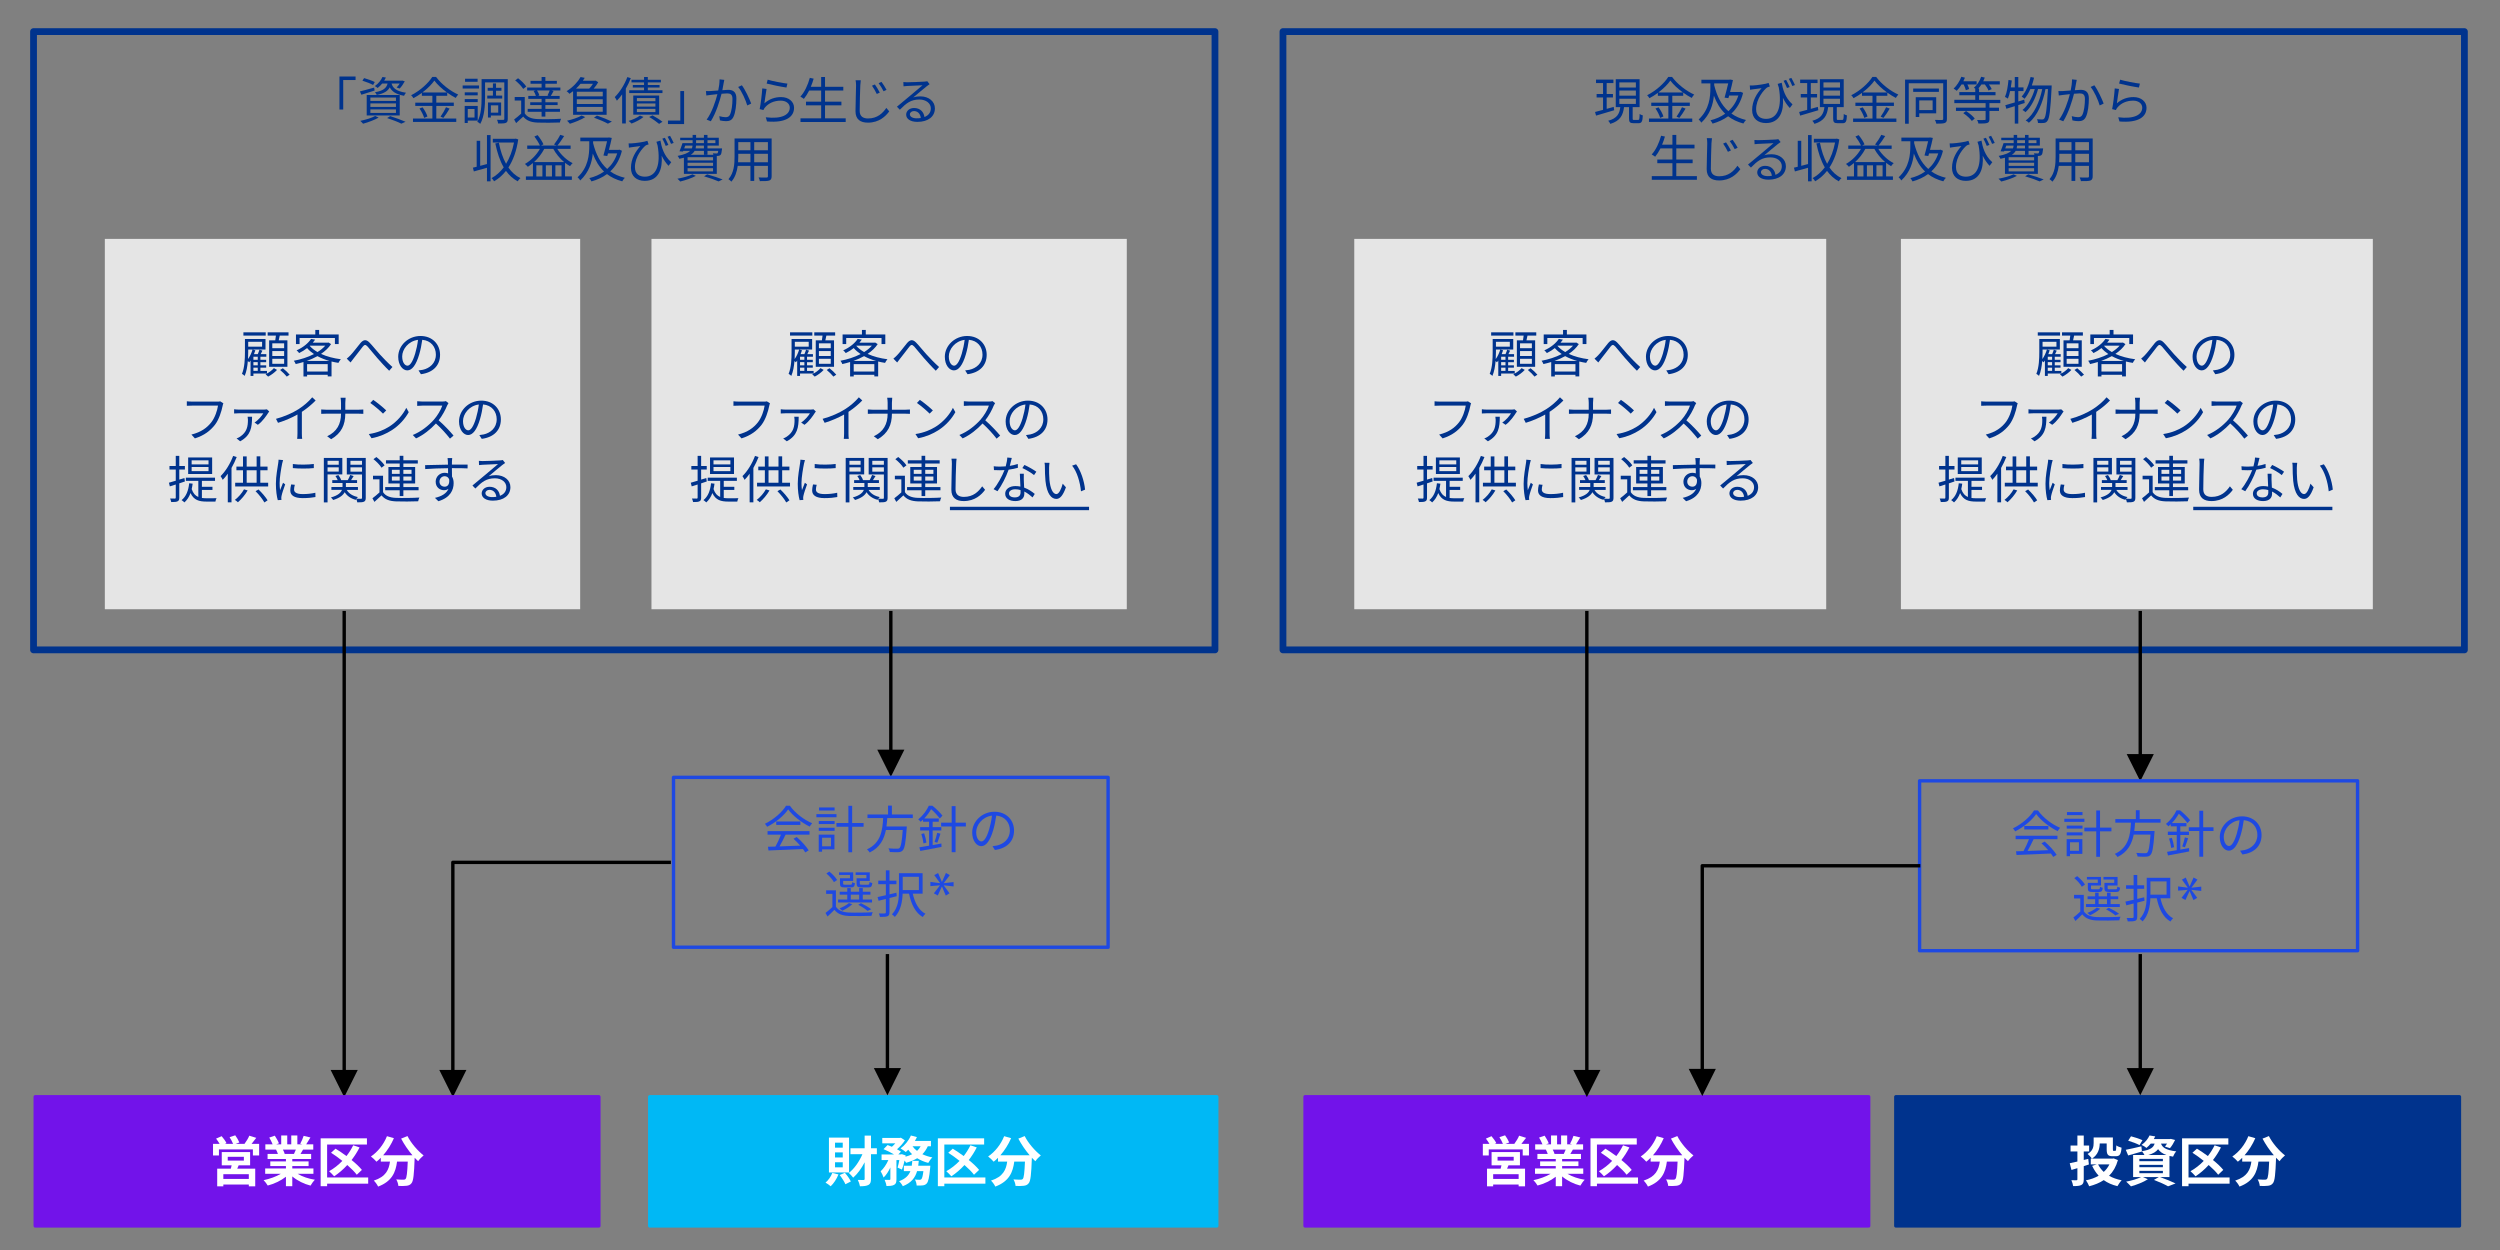 <?xml version="1.0" encoding="UTF-8"?>
<svg id="_レイヤー_3" data-name="レイヤー 3" xmlns="http://www.w3.org/2000/svg" viewBox="0 0 820 410">
  <rect x="0" y="0" width="820" height="410" fill="#808080" stroke="none"/>
  <defs>
    <style>
      .cls-1 {
        fill: #7213ea;
      }

      .cls-2 {
        fill: #e5e5e5;
      }

      .cls-3 {
        stroke: #1e49e2;
      }

      .cls-3, .cls-4, .cls-5, .cls-6, .cls-7 {
        fill: none;
        stroke-linejoin: round;
      }

      .cls-3, .cls-4, .cls-5, .cls-7 {
        stroke-width: 1.114px;
      }

      .cls-8 {
        fill: #00b8f5;
      }

      .cls-9, .cls-10 {
        fill: #00338d;
      }

      .cls-4, .cls-6 {
        stroke: #00338d;
      }

      .cls-10 {
        fill-rule: evenodd;
      }

      .cls-11 {
        fill: #fff;
      }

      .cls-5 {
        stroke: #00b8f5;
      }

      .cls-6 {
        stroke-width: 2.228px;
      }

      .cls-7 {
        stroke: #7213ea;
      }

      .cls-12 {
        fill: #1e49e2;
      }
    </style>
  </defs>
  <rect class="cls-6" x="11" y="10.364" width="387.511" height="202.798"/>
  <g>
    <path class="cls-9" d="M116.627,25.095v1.155h-4.052v9.676h-1.239v-10.831h5.291Z"/>
    <path class="cls-9" d="M122.873,29.699c-1.507.485-3.081.971-4.336,1.373l-.486-1.088c1.206-.285,2.963-.787,4.671-1.256l.151.971ZM124.195,38.572c-1.356.787-3.449,1.557-5.106,2.009-.218-.234-.636-.72-.921-.938,1.708-.352,3.717-.938,4.905-1.606l1.122.535ZM122.371,27.875c-.77-.452-2.31-1.038-3.499-1.406l.553-.854c1.155.318,2.695.871,3.499,1.289l-.553.972ZM120.278,31.156h10.832v6.713h-10.832v-6.713ZM121.483,33.114h8.388v-1.121h-8.388v1.121ZM121.483,35.073h8.388v-1.155h-8.388v1.155ZM121.483,37.048h8.388v-1.172h-8.388v1.172ZM125.351,27.406c-.418.519-.904,1.004-1.49,1.456-.234-.234-.636-.502-.938-.619,1.255-.871,2.093-1.992,2.528-2.997l1.122.185c-.167.352-.352.687-.569,1.038h5.726l.201-.051.837.251c-.469.854-1.088,1.792-1.691,2.378l-.988-.352c.352-.335.72-.804,1.021-1.289h-2.679c.368,1.289,1.306,2.511,4.738,3.013-.234.234-.519.703-.636,1.005-2.846-.502-4.068-1.574-4.688-2.779-.653,1.239-1.892,2.025-4.269,2.495-.101-.269-.385-.67-.586-.888,2.729-.485,3.733-1.322,4.135-2.846h-1.775ZM127.996,38.087c1.808.586,3.8,1.306,5.022,1.858l-1.373.619c-1.038-.535-2.846-1.238-4.671-1.842l1.021-.636Z"/>
    <path class="cls-9" d="M143.108,38.89h6.546v1.104h-14.197v-1.104h6.362v-4.136h-5.608v-1.088h5.608v-2.243h-3.449v-.954c-.871.636-1.808,1.238-2.762,1.741-.134-.285-.486-.72-.753-.972,2.879-1.456,5.625-3.917,6.931-6.01h1.239c1.774,2.394,4.671,4.638,7.266,5.793-.301.317-.603.736-.804,1.104-.921-.469-1.875-1.071-2.796-1.741v1.038h-3.583v2.243h5.742v1.088h-5.742v4.136ZM138.605,35.207c.687.921,1.356,2.16,1.59,2.997l-1.071.469c-.218-.837-.871-2.126-1.523-3.08l1.004-.386ZM146.591,30.318c-1.641-1.188-3.147-2.578-4.119-3.884-.871,1.256-2.277,2.646-3.917,3.884h8.036ZM144.498,38.254c.603-.82,1.373-2.143,1.791-3.08l1.172.452c-.62,1.055-1.407,2.26-2.042,3.047l-.921-.419Z"/>
    <path class="cls-9" d="M157.123,29.047h-5.374v-1.021h5.374v1.021ZM153.423,39.56v.786h-1.005v-5.608h4.27v4.822h-3.265ZM156.688,31.273h-4.252v-.988h4.252v.988ZM152.436,32.495h4.252v1.005h-4.252v-1.005ZM156.654,26.837h-4.118v-1.005h4.118v1.005ZM153.423,35.759v2.796h2.227v-2.796h-2.227ZM166.548,38.957c0,.737-.15,1.139-.619,1.34-.452.201-1.289.218-2.528.218-.05-.318-.217-.888-.368-1.223.887.051,1.758.034,2.042.017.251,0,.335-.066.335-.352v-11.92h-6.312v4.872c0,2.595-.184,6.278-1.574,8.723-.184-.201-.687-.553-.971-.687,1.306-2.311,1.406-5.575,1.406-8.036v-5.96h8.588v13.008ZM161.677,31.356v-1.606h-1.725v-.955h1.725v-1.439h1.021v1.439h1.775v.955h-1.775v1.606h2.026v.955h-4.905v-.955h1.858ZM161.007,37.902v.653h-.954v-4.955h4.319v4.302h-3.365ZM161.007,34.554v2.394h2.411v-2.394h-2.411Z"/>
    <path class="cls-9" d="M172.118,37.182c.787,1.239,2.26,1.809,4.219,1.875,1.842.084,5.692.034,7.701-.101-.151.285-.352.854-.402,1.223-1.875.084-5.408.117-7.283.033-2.193-.084-3.7-.67-4.738-1.976-.736.72-1.507,1.423-2.327,2.144l-.653-1.189c.703-.519,1.557-1.222,2.311-1.925v-4.286h-2.126v-1.172h3.298v5.374ZM171.616,29.164c-.502-.838-1.624-1.992-2.645-2.796l.954-.703c1.021.77,2.176,1.908,2.695,2.729l-1.004.771ZM175.801,29.666h-2.896v-.954h4.738v-1.256h-3.633v-.938h3.633v-1.272h1.239v1.272h3.767v.938h-3.767v1.256h4.922v.954h-2.963l.72.201c-.318.586-.619,1.172-.904,1.606h2.913v.955h-4.688v1.121h4.018v.921h-4.018v1.239h4.788v.971h-4.788v1.573h-1.239v-1.573h-4.57v-.971h4.57v-1.239h-3.733v-.921h3.733v-1.121h-4.369v-.955h2.494c-.117-.469-.418-1.121-.736-1.624l.77-.184ZM179.568,31.34c.251-.485.553-1.172.737-1.674h-4.168c.368.519.669,1.172.787,1.657l-.586.15h3.7l-.469-.134Z"/>
    <path class="cls-9" d="M187.976,29.9c-.385.301-.787.586-1.206.87-.201-.268-.62-.687-.921-.87,2.16-1.322,3.75-3.147,4.587-4.638l1.356.269c-.201.317-.402.636-.62.954h4.018l.184-.051.837.553c-.369.687-.921,1.423-1.49,2.076h4.252v8.588h-10.999v-7.751ZM191.96,38.422c-1.339.837-3.416,1.674-5.039,2.176-.201-.251-.653-.77-.938-1.004,1.658-.368,3.633-1.021,4.788-1.708l1.189.536ZM190.403,27.489c-.435.536-.921,1.071-1.473,1.574h4.336c.452-.452.887-1.038,1.222-1.574h-4.085ZM197.703,30.084h-8.505v1.524h8.505v-1.524ZM197.703,32.562h-8.505v1.557h8.505v-1.557ZM197.703,35.073h-8.505v1.574h8.505v-1.574ZM195.794,37.902c1.775.604,3.717,1.39,4.905,1.976l-1.306.687c-1.038-.569-2.812-1.339-4.57-1.976l.971-.687Z"/>
    <path class="cls-9" d="M206.909,25.631c-.452,1.172-1.004,2.344-1.641,3.433v11.435h-1.206v-9.543c-.552.771-1.138,1.474-1.724,2.076-.134-.269-.469-.904-.703-1.188,1.641-1.591,3.197-4.052,4.135-6.563l1.138.352ZM211.077,38.354c-.988.854-2.611,1.675-3.934,2.177-.201-.234-.687-.67-.971-.871,1.356-.401,2.863-1.055,3.733-1.758l1.172.452ZM217.289,29.615v.904h-10.899v-.904h4.855v-.903h-3.683v-.837h3.683v-.838h-4.118v-.854h4.118v-.921h1.239v.921h4.286v.854h-4.286v.838h3.851v.837h-3.851v.903h4.805ZM216.2,37.618h-8.488v-6.278h8.488v6.278ZM214.978,32.176h-6.077v1.021h6.077v-1.021ZM214.978,33.934h-6.077v1.038h6.077v-1.038ZM214.978,35.71h-6.077v1.055h6.077v-1.055ZM214.024,37.836c1.172.636,2.544,1.507,3.265,2.109l-1.105.687c-.703-.62-2.109-1.607-3.265-2.261l1.105-.535Z"/>
    <path class="cls-9" d="M219.093,40.698v-1.155h4.051v-9.676h1.239v10.831h-5.29Z"/>
    <path class="cls-9" d="M237.37,27.188c-.101.485-.251,1.473-.435,2.394.787-.066,1.49-.117,1.892-.117,1.49,0,2.712.569,2.712,2.829,0,1.992-.268,4.654-.971,6.044-.536,1.122-1.356,1.406-2.444,1.406-.636,0-1.44-.117-1.976-.251l-.218-1.39c.703.218,1.591.335,2.06.335.619,0,1.122-.134,1.457-.854.536-1.139.803-3.315.803-5.123,0-1.54-.72-1.825-1.774-1.825-.402,0-1.071.051-1.808.117-.62,2.411-1.758,6.194-3.516,9.023l-1.373-.535c1.708-2.294,2.963-6.11,3.533-8.354-.887.084-1.691.185-2.126.234-.385.051-1.071.135-1.506.201l-.134-1.456c.519.033.955.017,1.49,0,.552-.018,1.54-.101,2.544-.185.268-1.205.436-2.511.436-3.649l1.557.167c-.067.302-.134.67-.201.988ZM246.394,33.968l-1.306.619c-.485-1.725-1.791-4.671-2.98-6.061l1.222-.553c1.038,1.356,2.495,4.437,3.064,5.994Z"/>
    <path class="cls-9" d="M250.725,33.884c1.607-1.406,3.449-2.042,5.458-2.042,2.562,0,4.269,1.54,4.269,3.498,0,2.997-2.645,5.022-8.873,4.504l-.402-1.373c5.291.653,7.869-.87,7.869-3.164,0-1.339-1.239-2.293-2.946-2.293-2.21,0-4.018.837-5.19,2.243-.251.284-.402.569-.502.837l-1.239-.302c.335-1.523.753-5.039.854-6.797l1.406.185c-.234,1.138-.519,3.633-.703,4.704ZM258.275,27.423l-.318,1.289c-1.59-.218-5.223-.954-6.496-1.306l.335-1.272c1.44.452,5.006,1.155,6.479,1.289Z"/>
    <path class="cls-9" d="M277.392,38.806v1.205h-14.833v-1.205h6.78v-4.252h-4.972v-1.206h4.972v-3.649h-3.934c-.536,1.055-1.122,1.976-1.741,2.729-.251-.201-.804-.569-1.139-.737,1.373-1.473,2.444-3.783,3.097-6.16l1.256.268c-.268.921-.569,1.824-.938,2.679h3.398v-3.215h1.272v3.215h5.993v1.222h-5.993v3.649h5.374v1.206h-5.374v4.252h6.78Z"/>
    <path class="cls-9" d="M282.178,28.025c-.067,1.875-.201,5.843-.201,8.337,0,1.842,1.155,2.495,2.746,2.495,3.063,0,4.805-1.725,5.993-3.466l.955,1.139c-1.155,1.59-3.315,3.699-6.981,3.699-2.411,0-4.085-1.004-4.085-3.733,0-2.478.184-6.729.184-8.471,0-.619-.05-1.223-.15-1.708l1.699.017c-.084.553-.134,1.139-.159,1.691ZM288.574,30.369l-.988.452c-.436-.888-1.021-1.942-1.574-2.712l.954-.402c.418.603,1.206,1.858,1.607,2.662ZM290.783,29.465l-.971.469c-.436-.87-1.055-1.908-1.624-2.645l.938-.436c.452.586,1.256,1.842,1.657,2.611Z"/>
    <path class="cls-9" d="M297.489,26.987c.87,0,4.855-.134,5.742-.218.502-.033.736-.084.904-.134l.77.971c-.301.218-.636.436-.938.687-.837.637-3.114,2.578-4.419,3.667.77-.269,1.574-.352,2.327-.352,2.779,0,4.771,1.674,4.771,3.934,0,2.695-2.21,4.437-5.759,4.437-2.277,0-3.667-.987-3.667-2.377,0-1.155,1.021-2.177,2.578-2.177,2.093,0,3.214,1.373,3.416,2.964,1.339-.52,2.092-1.49,2.092-2.863,0-1.641-1.574-2.88-3.75-2.88-2.796,0-4.286,1.189-6.412,3.349l-.954-.987c1.39-1.139,3.533-2.93,4.503-3.75.938-.771,3.03-2.528,3.884-3.282-.888.034-4.236.185-5.123.234-.368.018-.753.051-1.105.101l-.05-1.39c.385.051.854.067,1.189.067ZM300.669,38.806c.485,0,.938-.033,1.356-.101-.134-1.322-.971-2.276-2.243-2.276-.753,0-1.339.485-1.339,1.071,0,.804.921,1.306,2.227,1.306Z"/>
  </g>
  <g>
    <path class="cls-9" d="M159.725,44.304h1.186v15.168h-1.186v-4.443c-1.537.435-3.074.868-4.31,1.202l-.301-1.235c.368-.084.785-.184,1.236-.301v-8.52h1.152v8.219c.702-.184,1.453-.385,2.222-.585v-9.505ZM169.981,45.724c-.551,3.792-1.687,6.849-3.224,9.221,1.036,1.504,2.338,2.706,3.942,3.491-.284.218-.701.702-.902,1.036-1.537-.835-2.806-1.988-3.842-3.425-1.136,1.453-2.456,2.59-3.892,3.408-.184-.301-.535-.818-.852-1.036,1.47-.769,2.84-1.971,4.009-3.524-1.27-2.172-2.138-4.844-2.756-7.851l1.169-.218c.501,2.59,1.27,4.944,2.355,6.899,1.186-1.921,2.088-4.276,2.606-6.982h-6.949v-1.22h7.3l.217-.066.818.267Z"/>
    <path class="cls-9" d="M182.782,48.832c1.203,1.938,3.141,3.759,5.045,4.677-.268.218-.668.686-.852.986-.551-.301-1.103-.669-1.637-1.086v4.46h2.238v1.119h-15.084v-1.119h2.305v-4.394c-.534.468-1.103.869-1.67,1.236-.184-.251-.668-.719-.952-.936,1.971-1.119,3.759-2.89,4.911-4.944h-4.159v-1.103h4.159c-.367-.852-1.119-2.071-1.804-2.957l1.053-.451c.768.936,1.57,2.172,1.921,3.023l-.769.385h5.112l-.885-.317c.685-.852,1.57-2.222,2.038-3.19l1.286.4c-.668,1.069-1.503,2.306-2.205,3.107h4.326v1.103h-4.376ZM185.021,53.158c-1.386-1.169-2.656-2.706-3.541-4.326h-2.957c-.869,1.653-2.038,3.124-3.357,4.326h9.855ZM177.905,54.227h-1.988v3.642h1.988v-3.642ZM181.045,54.227h-2.004v3.642h2.004v-3.642ZM184.186,57.869v-3.642h-2.021v3.642h2.021Z"/>
    <path class="cls-9" d="M203.992,49.45c-.718,2.939-2.072,5.145-3.826,6.765,1.32.952,2.907,1.654,4.778,2.105-.268.25-.652.802-.852,1.152-1.988-.518-3.625-1.319-4.995-2.372-1.503,1.103-3.241,1.888-5.095,2.405-.15-.317-.468-.835-.702-1.086,1.737-.417,3.391-1.136,4.828-2.154-1.621-1.554-2.807-3.542-3.692-5.896-.284,2.839-1.186,6.08-4.109,8.819-.167-.317-.601-.802-.885-1.035,3.558-3.308,3.842-7.45,3.842-10.407v-1.403h-2.94v-1.202h9.154l.217-.067.952.167c-.234,1.136-.568,2.556-.936,3.909h3.207l.217-.067.835.368ZM194.537,46.944c.886,3.541,2.305,6.431,4.627,8.485,1.453-1.303,2.589-2.989,3.274-5.111h-3.007c-.084.301-.167.585-.25.853l-1.253-.167c.401-1.42.869-3.291,1.186-4.661h-4.577v.602Z"/>
    <path class="cls-9" d="M220.165,53.208l-.885,1.187c-.902-.969-1.637-2.055-2.255-3.324.351,4.227-.919,8.252-5.546,8.252-2.623,0-4.527-1.47-4.527-4.243,0-3.106,1.62-5.513,3.09-7.166-.835.134-2.222.301-2.823.367-.317.051-.602.084-.936.15l-.1-1.403c.25.018.584.018.902,0,1.47-.066,4.293-.467,5.262-.835l.401,1.17c-.217.066-.652.184-.885.3-1.053.785-3.608,3.709-3.608,7.133,0,2.372,1.554,3.157,3.257,3.157,3.859,0,5.262-4.009,4.176-10.223-.134-.385-.268-.802-.384-1.22l1.32-.384c.351,2.021,1.069,4.878,3.541,7.082ZM219.229,47.529l-.869.334c-.3-.752-.751-1.754-1.119-2.389l.835-.284c.334.618.869,1.653,1.152,2.339ZM220.966,46.878l-.869.317c-.3-.752-.751-1.721-1.136-2.339l.818-.317c.368.618.869,1.637,1.186,2.339Z"/>
    <path class="cls-9" d="M228.25,57.685c-1.37.751-3.475,1.453-5.145,1.854-.2-.233-.618-.701-.902-.918,1.721-.317,3.725-.853,4.928-1.438l1.119.502ZM224.324,51.738c-.451.117-.936.234-1.487.351-.117-.267-.368-.734-.584-.952,2.205-.417,3.441-.969,4.126-1.653h-2.272l-.084.217-1.153-.066c.351-.752.702-1.804.986-2.689h3.324v-.952h-4.076v-.818h4.076v-.919h1.136v.919h2.572v-.919h1.169v.919h3.708v2.589h-3.708v.902h4.777s-.017.25-.033.4c-.117,1.02-.217,1.504-.484,1.771-.201.201-.468.284-.802.301h-.401v5.88h-10.791v-5.278ZM224.424,48.665h2.506c.133-.284.2-.585.217-.902h-2.405l-.317.902ZM233.879,51.571h-8.352v1.036h8.352v-1.036ZM233.879,53.375h-8.352v1.02h8.352v-1.02ZM233.879,55.179h-8.352v1.035h8.352v-1.035ZM232.058,49.483v1.253h-1.169v-1.253h-3.057c-.25.468-.651.902-1.253,1.286h7.417c-.05-.167-.117-.351-.184-.484.518.033.986.05,1.153.05.2,0,.301-.017.401-.083.084-.101.15-.334.217-.769h-3.525ZM230.889,47.762h-2.589c-.017.317-.067.618-.134.902h2.723v-.902ZM228.316,46.944h2.572v-.952h-2.572v.952ZM231.941,57.183c1.837.502,3.842,1.187,5.078,1.671l-1.32.651c-1.069-.484-2.89-1.119-4.761-1.67l1.002-.652ZM232.058,45.992v.952h2.589v-.952h-2.589Z"/>
    <path class="cls-9" d="M253.094,57.818c0,.803-.217,1.17-.751,1.387-.568.2-1.537.218-3.107.2-.05-.334-.25-.868-.417-1.202,1.169.05,2.305.033,2.606.033.334-.017.451-.117.451-.435v-3.391h-4.494v4.928h-1.236v-4.928h-4.176c-.25,1.854-.818,3.759-2.088,5.179-.184-.251-.685-.669-.952-.819,1.837-2.071,2.004-5.011,2.004-7.333v-6.014h12.161v12.395ZM246.146,53.225v-2.773h-3.993v.985c0,.552-.017,1.17-.067,1.788h4.06ZM242.153,46.61v2.673h3.993v-2.673h-3.993ZM251.875,46.61h-4.494v2.673h4.494v-2.673ZM251.875,53.225v-2.773h-4.494v2.773h4.494Z"/>
  </g>
  <rect class="cls-2" x="34.386" y="78.356" width="155.907" height="121.473"/>
  <g>
    <path class="cls-9" d="M83.118,122.506v.804h-.938v-5.056c-.134.218-.285.401-.436.586-.1-.101-.284-.268-.452-.419-.134,1.691-.436,3.482-1.038,4.872-.184-.201-.653-.553-.887-.67.887-2.126.971-5.039.971-7.148v-4.285h6.747v3.448h-5.675v.837c0,.687-.017,1.474-.067,2.294.636-.871,1.155-1.992,1.49-3.114l.921.234c-.117.419-.268.837-.452,1.256h1.256c.217-.485.418-1.038.536-1.439l.971.301c-.184.386-.368.771-.552,1.139h1.841v.854h-1.942v1.021h1.892v.771h-1.892v1.038h1.892v.77h-1.892v1.055h2.16v.854h-4.453ZM87.153,110.067h-7.316v-1.055h7.316v1.055ZM81.411,112.109v1.607h4.554v-1.607h-4.554ZM84.541,116.998h-1.423v1.021h1.423v-1.021ZM84.541,118.79h-1.423v1.038h1.423v-1.038ZM84.541,120.597h-1.423v1.055h1.423v-1.055ZM90.87,121.334c-.753.804-1.925,1.691-2.93,2.193-.184-.218-.552-.553-.82-.77,1.005-.469,2.143-1.323,2.712-2.01l1.038.586ZM90.284,111.624c.084-.485.167-1.038.217-1.54h-2.712v-1.071h6.847v1.071h-2.879c-.117.52-.234,1.071-.335,1.54h2.846v8.689h-5.994v-8.689h2.009ZM93.196,112.612h-3.884v1.59h3.884v-1.59ZM93.196,115.139h-3.884v1.624h3.884v-1.624ZM93.196,117.684h-3.884v1.641h3.884v-1.641ZM92.778,120.782c.787.619,1.741,1.507,2.227,2.109l-.938.636c-.469-.603-1.406-1.523-2.193-2.176l.904-.569Z"/>
    <path class="cls-9" d="M108.593,112.863c-.803,1.239-1.958,2.311-3.298,3.214,1.875.871,4.135,1.457,6.496,1.758-.285.302-.62.82-.787,1.189-.771-.117-1.523-.269-2.26-.452v4.889h-1.256v-.536h-6.763v.553h-1.189v-4.738c-.854.268-1.708.485-2.544.67-.117-.318-.385-.82-.62-1.088,2.244-.402,4.604-1.155,6.613-2.193-.854-.569-1.624-1.223-2.26-1.959-.753.603-1.624,1.155-2.612,1.641-.184-.284-.552-.687-.837-.887,2.293-1.021,3.917-2.479,4.754-3.768l1.339.251c-.234.335-.485.67-.77.988h4.938l.218-.051.837.52ZM98.264,112.846h-1.189v-3.131h6.345v-1.49h1.255v1.49h6.412v3.131h-1.239v-1.976h-11.585v1.976ZM108.058,118.387c-1.423-.401-2.746-.921-3.934-1.573-1.105.619-2.293,1.138-3.516,1.573h7.45ZM107.488,121.853v-2.428h-6.763v2.428h6.763ZM101.596,113.449c.653.771,1.523,1.439,2.544,2.025,1.004-.619,1.875-1.322,2.545-2.093h-5.04l-.05.067Z"/>
    <path class="cls-9" d="M114.944,116.529c.887-.903,2.293-2.812,3.281-4.001.988-1.139,1.841-1.306,2.946-.185,1.021,1.021,2.294,2.679,3.365,3.834,1.021,1.122,2.679,2.863,4.186,4.202l-1.072,1.223c-1.255-1.188-2.779-2.896-3.934-4.202-1.088-1.239-2.361-2.847-3.131-3.717-.72-.771-1.038-.653-1.624.05-.787.988-2.143,2.83-2.997,3.867-.352.436-.736.938-.988,1.289l-1.239-1.255c.418-.318.753-.653,1.206-1.105Z"/>
    <path class="cls-9" d="M138.062,122.74l-.787-1.238c.536-.051,1.055-.134,1.44-.218,2.143-.485,4.252-2.076,4.252-4.973,0-2.527-1.624-4.62-4.47-4.854-.218,1.557-.536,3.265-1.004,4.821-1.021,3.449-2.344,5.207-3.901,5.207-1.49,0-2.98-1.708-2.98-4.471,0-3.633,3.231-6.813,7.316-6.813,3.917,0,6.412,2.763,6.412,6.161,0,3.516-2.31,5.859-6.278,6.378ZM133.642,119.945c.787,0,1.674-1.122,2.528-3.951.419-1.39.753-2.98.938-4.521-3.214.401-5.189,3.147-5.189,5.424,0,2.109.971,3.048,1.724,3.048Z"/>
  </g>
  <g>
    <path class="cls-9" d="M73.015,133.129c-.352,1.758-1.172,4.453-2.494,6.178-1.523,1.959-3.516,3.516-6.596,4.486l-1.139-1.256c3.248-.82,5.123-2.243,6.529-4.034,1.188-1.523,1.959-3.851,2.193-5.458h-8.555c-.669,0-1.239.033-1.674.051v-1.474c.469.05,1.122.101,1.674.101h8.404c.251,0,.569,0,.887-.084l1.021.653c-.117.234-.184.519-.251.837Z"/>
    <path class="cls-9" d="M87.97,135.423c-.485.786-1.892,2.879-3.398,3.917l-1.088-.753c1.189-.721,2.394-2.193,2.88-3.014-.938,0-7.35-.017-8.002-.017-.502,0-1.055.033-1.574.066v-1.39c.469.067,1.071.117,1.574.117h8.27c.251,0,.703-.033.921-.083l.753.703c-.101.117-.251.317-.335.452ZM78.779,144.747l-1.189-.938c.369-.134.771-.301,1.155-.569,2.26-1.523,2.578-3.364,2.578-5.558,0-.318-.05-.653-.1-.988h1.457c-.034,3.566-.369,6.095-3.901,8.053Z"/>
    <path class="cls-9" d="M97.837,134.25c1.741-1.088,3.415-2.544,4.57-3.934l1.122,1.038c-1.272,1.322-2.812,2.595-4.52,3.733v7.064c0,.637.033,1.457.101,1.791h-1.641c.05-.317.1-1.154.1-1.791v-6.194c-1.758,1.005-4.051,2.009-6.378,2.729l-.669-1.306c2.896-.786,5.458-1.958,7.316-3.131Z"/>
    <path class="cls-9" d="M111.701,130.466h1.658c-.05.335-.101,1.172-.101,1.674v2.244h4.453c.553,0,1.189-.034,1.457-.067v1.423c-.268-.033-.954-.05-1.473-.05h-4.437c-.017,3.683-1.255,6.396-4.637,8.37l-1.306-.971c3.164-1.49,4.537-3.968,4.537-7.399h-4.905c-.62,0-1.239.017-1.59.05v-1.439c.352.033.971.084,1.557.084h4.939v-2.261c0-.502-.067-1.322-.151-1.657Z"/>
    <path class="cls-9" d="M127.669,139.925c2.578-1.624,4.621-4.102,5.592-6.161l.803,1.424c-1.138,2.092-3.097,4.369-5.625,5.96-1.674,1.055-3.784,2.075-6.579,2.595l-.888-1.373c2.93-.436,5.106-1.456,6.697-2.444ZM126.681,134.619l-1.055,1.055c-.837-.871-2.93-2.662-4.168-3.499l.954-1.021c1.188.787,3.332,2.528,4.269,3.466Z"/>
    <path class="cls-9" d="M146.684,132.961c-.569,1.44-1.624,3.399-2.812,4.905,1.758,1.507,3.8,3.684,4.889,5.006l-1.172,1.005c-1.122-1.474-2.896-3.449-4.604-4.973-1.792,1.926-4.052,3.768-6.529,4.889l-1.071-1.121c2.695-1.055,5.173-3.048,6.897-4.973,1.138-1.289,2.36-3.265,2.779-4.654h-6.529c-.586,0-1.507.067-1.691.084v-1.523c.234.033,1.188.101,1.691.101h6.462c.553,0,.988-.051,1.256-.134l.854.652c-.1.134-.318.502-.418.736Z"/>
    <path class="cls-9" d="M158.01,143.943l-.787-1.238c.536-.051,1.055-.134,1.44-.218,2.143-.485,4.252-2.076,4.252-4.973,0-2.527-1.624-4.62-4.47-4.854-.218,1.557-.536,3.265-1.004,4.821-1.021,3.449-2.344,5.207-3.901,5.207-1.49,0-2.98-1.708-2.98-4.471,0-3.633,3.231-6.813,7.316-6.813,3.917,0,6.412,2.763,6.412,6.161,0,3.516-2.31,5.859-6.278,6.378ZM153.59,141.148c.787,0,1.674-1.122,2.528-3.951.419-1.39.753-2.98.938-4.521-3.214.401-5.189,3.147-5.189,5.424,0,2.109.971,3.048,1.724,3.048Z"/>
  </g>
  <g>
    <path class="cls-9" d="M60.646,157.923c-.603.218-1.222.402-1.841.62v4.688c0,.687-.151,1.004-.569,1.205-.385.201-1.021.251-2.076.234-.05-.302-.201-.804-.368-1.155.72.017,1.39.017,1.574.017.201,0,.285-.066.285-.317v-4.303c-.687.234-1.339.435-1.942.619l-.302-1.205c.62-.151,1.39-.386,2.244-.653v-3.666h-2.059v-1.155h2.059v-3.332h1.155v3.332h1.841v1.155h-1.841v3.298l1.691-.519.15,1.138ZM66.221,163.332c.485.066,1.021.1,1.574.1.401,0,2.662,0,3.231-.017-.167.269-.318.787-.368,1.105h-2.913c-2.411,0-4.169-.452-5.257-2.796-.452,1.256-1.122,2.276-1.992,3.063-.201-.201-.67-.586-.938-.753,1.49-1.172,2.227-3.047,2.494-5.525l1.139.134c-.084.62-.184,1.223-.318,1.775.469,1.423,1.222,2.192,2.177,2.595v-5.29h-4.085v-1.055h9.559v1.055h-4.302v1.958h3.465v1.021h-3.465v2.629ZM69.585,155.479h-7.869v-5.424h7.869v5.424ZM68.397,150.993h-5.542v1.322h5.542v-1.322ZM68.397,153.186h-5.542v1.339h5.542v-1.339Z"/>
    <path class="cls-9" d="M77.644,149.905c-.469,1.205-1.055,2.427-1.708,3.582v11.268h-1.222v-9.393c-.519.754-1.088,1.44-1.658,2.026-.134-.285-.485-.921-.703-1.223,1.641-1.59,3.181-4.102,4.119-6.629l1.172.368ZM81.226,160.871c-.837,1.456-2.076,2.912-3.198,3.867-.217-.218-.703-.62-.988-.771,1.139-.87,2.294-2.177,2.997-3.466l1.188.369ZM87.956,158.342v1.222h-10.815v-1.222h2.562v-4.085h-2.16v-1.205h2.16v-3.365h1.206v3.365h3.264v-3.382h1.206v3.382h2.377v1.205h-2.377v4.085h2.578ZM80.908,158.342h3.264v-4.085h-3.264v4.085ZM84.792,160.552c1.155,1.088,2.394,2.578,2.98,3.549l-1.055.703c-.552-1.038-1.792-2.595-2.896-3.699l.971-.553Z"/>
    <path class="cls-9" d="M92.552,152.031c-.318,1.54-.837,4.537-.837,6.412,0,.82.05,1.523.151,2.344.285-.754.687-1.758.971-2.444l.703.535c-.436,1.189-1.038,2.964-1.189,3.751-.05.251-.1.568-.084.753s.033.419.05.586l-1.206.084c-.335-1.188-.619-3.114-.619-5.374,0-2.461.552-5.324.753-6.714.067-.385.117-.82.117-1.188l1.49.134c-.084.285-.234.82-.301,1.122ZM96.453,160.552c0,.77.552,1.507,2.829,1.507,1.507,0,2.796-.134,4.152-.436l.034,1.406c-1.055.201-2.461.352-4.186.352-2.812,0-4.068-.938-4.068-2.511,0-.569.101-1.155.285-1.976l1.206.117c-.167.619-.251,1.088-.251,1.54ZM102.931,152.181v1.356c-1.791.2-5.039.2-6.88,0v-1.34c1.825.302,5.207.234,6.88-.017Z"/>
    <path class="cls-9" d="M107.441,155.596v9.191h-1.222v-14.582h6.061v5.391h-4.838ZM107.441,151.143v1.289h3.667v-1.289h-3.667ZM111.108,154.675v-1.389h-3.667v1.389h3.667ZM119.964,163.298c0,.67-.134,1.038-.586,1.256-.419.201-1.139.218-2.193.218-.034-.302-.184-.787-.335-1.105-.067.101-.134.201-.167.285-1.641-.436-2.863-1.306-3.633-2.512-.485.938-1.54,1.875-3.767,2.562-.151-.234-.486-.619-.737-.837,2.361-.652,3.281-1.607,3.616-2.478h-3.465v-.954h3.649v-1.306h-3.365v-.938h1.791c-.167-.436-.452-.972-.753-1.356l.971-.318c.402.52.787,1.206.904,1.675h2.176c.285-.52.636-1.206.804-1.708l1.122.368c-.285.452-.586.938-.854,1.34h1.976v.938h-3.667v1.306h3.951v.954h-3.683c.703,1.188,1.958,2.009,3.666,2.344-.15.134-.334.352-.485.553.703.033,1.356.033,1.557.017.218,0,.285-.084.285-.318v-7.667h-4.989v-5.408h6.211v13.092ZM114.942,151.143v1.289h3.8v-1.289h-3.8ZM118.742,154.71v-1.423h-3.8v1.423h3.8Z"/>
    <path class="cls-9" d="M125.641,161.423c.787,1.239,2.26,1.809,4.219,1.875,1.842.084,5.692.034,7.701-.101-.151.285-.352.854-.402,1.223-1.875.084-5.408.117-7.283.033-2.193-.084-3.7-.67-4.738-1.976-.736.72-1.507,1.423-2.327,2.144l-.653-1.189c.703-.519,1.557-1.222,2.311-1.925v-4.286h-2.126v-1.172h3.298v5.374ZM125.139,153.404c-.502-.838-1.624-1.992-2.645-2.796l.954-.703c1.021.77,2.176,1.908,2.695,2.729l-1.004.771ZM131.099,160.803h-4.754v-1.055h4.754v-1.172h-3.7v-5.407h3.7v-1.139h-4.503v-1.055h4.503v-1.474h1.206v1.474h4.738v1.055h-4.738v1.139h3.867v5.407h-3.867v1.172h4.989v1.055h-4.989v1.908h-1.206v-1.908ZM128.537,155.429h2.562v-1.34h-2.562v1.34ZM131.099,157.639v-1.34h-2.562v1.34h2.562ZM132.304,154.09v1.34h2.679v-1.34h-2.679ZM134.983,156.299h-2.679v1.34h2.679v-1.34Z"/>
    <path class="cls-9" d="M148.24,151.295c0,.251-.017.636-.017,1.088h.251c2.042,0,4.102.017,4.905.017l-.017,1.239c-.938-.051-2.461-.084-4.905-.084h-.234c0,.954.017,1.992.034,2.763.352.568.536,1.306.536,2.143,0,2.26-1.105,4.771-5.006,5.943l-1.122-1.105c2.227-.502,3.767-1.439,4.437-2.963-.402.301-.887.452-1.457.452-1.406,0-2.746-.972-2.746-2.796,0-1.657,1.356-2.913,2.946-2.913.418,0,.787.067,1.122.185,0-.503,0-1.105-.017-1.691-2.544.017-5.391.134-7.483.284l-.033-1.289c1.858-.033,5.005-.134,7.5-.167,0-.469-.017-.87-.034-1.104-.017-.436-.084-.921-.1-1.055h1.523c-.034.184-.067.837-.084,1.055ZM145.863,159.631c.987,0,1.624-.787,1.473-2.377-.268-.737-.837-1.055-1.49-1.055-.871,0-1.691.686-1.691,1.774,0,1.038.77,1.657,1.708,1.657Z"/>
    <path class="cls-9" d="M158.259,151.227c.87,0,4.855-.134,5.742-.218.502-.033.736-.084.904-.134l.77.971c-.301.218-.636.436-.938.687-.837.637-3.114,2.578-4.419,3.667.77-.269,1.574-.352,2.327-.352,2.779,0,4.771,1.674,4.771,3.934,0,2.695-2.21,4.437-5.759,4.437-2.277,0-3.667-.987-3.667-2.377,0-1.155,1.021-2.177,2.578-2.177,2.093,0,3.214,1.373,3.416,2.964,1.339-.52,2.092-1.49,2.092-2.863,0-1.641-1.574-2.88-3.75-2.88-2.796,0-4.286,1.189-6.412,3.349l-.954-.987c1.39-1.139,3.533-2.93,4.503-3.75.938-.771,3.03-2.528,3.884-3.282-.888.034-4.236.185-5.123.234-.368.018-.753.051-1.105.101l-.05-1.39c.385.051.854.067,1.189.067ZM161.439,163.047c.485,0,.938-.033,1.356-.101-.134-1.322-.971-2.276-2.243-2.276-.753,0-1.339.485-1.339,1.071,0,.804.921,1.306,2.227,1.306Z"/>
  </g>
  <path d="M117.344,350.939l-4.447,8.909-4.453-8.909h8.9ZM113.453,200.378v152.047h-1.114v-152.047h1.114Z"/>
  <path d="M296.637,245.888l-4.44,8.909-4.455-8.909h8.894ZM292.747,200.378v46.995h-1.114v-46.995h1.114Z"/>
  <path d="M144.085,350.939l4.455,8.909,4.44-8.909h-8.894ZM220.049,282.296h-71.51c-.312,0-.564.238-.564.549v69.579h1.114v-69.579l-.549.564h71.51v-1.114Z"/>
  <rect class="cls-9" x="621.83" y="359.745" width="184.862" height="42.347"/>
  <rect class="cls-4" x="621.83" y="359.745" width="184.862" height="42.347"/>
  <g>
    <path class="cls-11" d="M683.472,382.502v4.276c0,1.051-.196,1.567-.767,1.889-.605.32-1.461.374-2.708.374-.071-.534-.339-1.39-.588-1.942.677.036,1.425.036,1.656.036.232-.019.321-.09.321-.339v-3.635c-.678.214-1.337.409-1.942.588l-.57-2.21c.695-.124,1.551-.32,2.513-.552v-3.297h-2.245v-1.96h2.245v-3.278h2.085v3.278h1.764v1.96h-1.764v2.78l1.479-.356.214,1.835-1.692.553ZM694.679,380.506c-.605,2.156-1.586,3.849-2.904,5.149,1.176.678,2.565,1.176,4.134,1.479-.481.463-1.069,1.354-1.39,1.924-1.746-.41-3.243-1.087-4.49-1.978-1.39.908-2.993,1.567-4.775,2.014-.214-.57-.695-1.462-1.087-1.942,1.55-.303,2.976-.802,4.188-1.532-.855-.909-1.551-1.996-2.139-3.226l1.497-.463h-1.942v-1.906h.356c-.249-.428-.998-1.229-1.39-1.533,1.764-1.016,1.978-2.405,1.978-3.581v-1.817h6.308v3.866c0,.481.054.535.268.535h.499c.267,0,.32-.25.356-1.8.392.303,1.193.624,1.728.748-.178,2.191-.623,2.798-1.853,2.798h-1.123c-1.461,0-1.906-.517-1.906-2.263v-1.925h-2.28c-.019,1.675-.517,3.688-2.53,4.972h6.717l.393-.071,1.39.552ZM688.175,381.931c.464.927,1.087,1.746,1.854,2.459.766-.695,1.39-1.515,1.853-2.459h-3.706Z"/>
    <path class="cls-11" d="M708.5,386.083c1.817.642,3.867,1.497,5.078,2.085l-2.459.944c-1.016-.588-2.833-1.426-4.632-2.103l1.604-.927h-5.203l1.621.713c-1.479.962-3.76,1.835-5.559,2.334-.374-.41-1.123-1.176-1.568-1.55,1.729-.321,3.671-.892,4.9-1.497h-2.62v-7.234h3.725c-.214-.428-.553-.944-.838-1.229l.019.071c-1.533.446-3.189.927-4.526,1.301l-.784-1.853c1.319-.25,3.226-.695,5.114-1.141l.178,1.604c2.833-.463,3.777-1.229,4.17-2.494h-1.283c-.41.499-.873.979-1.426,1.425-.374-.374-1.104-.802-1.585-.997,1.282-.892,2.155-2.067,2.619-3.101l1.87.303c-.143.303-.284.588-.463.873h5.257l.32-.054,1.407.356c-.463.963-1.104,2.031-1.692,2.69l-1.64-.517c.214-.267.464-.605.695-.979h-1.978c.374,1.141,1.39,2.12,4.989,2.548-.393.392-.855,1.212-1.052,1.729-.428-.071-.819-.143-1.176-.231v6.931h-3.083ZM701.765,375.588c-.819-.445-2.494-1.087-3.724-1.442l.927-1.443c1.176.285,2.868.854,3.76,1.282l-.963,1.604ZM701.712,380.88h7.715v-.766h-7.715v.766ZM701.712,382.84h7.715v-.766h-7.715v.766ZM701.712,384.818h7.715v-.784h-7.715v.784ZM710.585,378.848c-1.372-.498-2.191-1.158-2.727-1.924-.623.837-1.621,1.461-3.26,1.924h5.986Z"/>
    <path class="cls-11" d="M731.305,388.239h-13.47v.837h-2.121v-15.697h15.182v2.031h-13.061v10.798h13.47v2.031ZM727.563,385.317c-.713-.944-1.836-2.067-3.118-3.189-1.337,1.461-2.815,2.726-4.312,3.706-.356-.445-1.176-1.266-1.657-1.675,1.568-.873,3.047-2.031,4.348-3.386-1.211-.98-2.494-1.906-3.706-2.673l1.479-1.336c1.14.694,2.388,1.532,3.581,2.423.855-1.087,1.604-2.28,2.21-3.528l2.084.695c-.73,1.461-1.621,2.851-2.619,4.134,1.372,1.104,2.584,2.245,3.386,3.243l-1.675,1.586Z"/>
    <path class="cls-11" d="M744.195,372.631c1.122,2.263,3.35,4.846,5.292,6.343-.57.445-1.39,1.301-1.8,1.906-.374-.338-.748-.73-1.141-1.14v.124c-.196,5.382-.409,7.484-1.033,8.232-.445.57-.927.748-1.621.837-.606.09-1.64.09-2.691.054-.035-.642-.32-1.532-.694-2.138.979.071,1.906.089,2.352.089.321,0,.517-.036.713-.25.356-.374.553-1.96.713-5.684h-3.51c-.446,3.421-1.604,6.468-6.219,8.196-.268-.605-.891-1.479-1.408-1.96,4.027-1.301,4.954-3.635,5.311-6.236h-3.012v-1.247c-.463.481-.944.908-1.426,1.283-.392-.481-1.3-1.337-1.817-1.711,2.228-1.497,4.188-3.956,5.257-6.664l2.28.659c-.873,2.049-2.12,4.01-3.527,5.613h9.621c-1.407-1.64-2.743-3.6-3.724-5.471l2.085-.837Z"/>
  </g>
  <rect class="cls-2" x="213.68" y="78.356" width="155.907" height="121.473"/>
  <g>
    <path class="cls-9" d="M262.412,122.506v.804h-.938v-5.056c-.134.218-.285.401-.436.586-.1-.101-.284-.268-.452-.419-.134,1.691-.436,3.482-1.038,4.872-.184-.201-.653-.553-.887-.67.887-2.126.971-5.039.971-7.148v-4.285h6.747v3.448h-5.675v.837c0,.687-.017,1.474-.067,2.294.636-.871,1.155-1.992,1.49-3.114l.921.234c-.117.419-.268.837-.452,1.256h1.256c.217-.485.418-1.038.536-1.439l.971.301c-.184.386-.368.771-.552,1.139h1.841v.854h-1.942v1.021h1.892v.771h-1.892v1.038h1.892v.77h-1.892v1.055h2.16v.854h-4.453ZM266.446,110.067h-7.316v-1.055h7.316v1.055ZM260.704,112.109v1.607h4.554v-1.607h-4.554ZM263.834,116.998h-1.423v1.021h1.423v-1.021ZM263.834,118.79h-1.423v1.038h1.423v-1.038ZM263.834,120.597h-1.423v1.055h1.423v-1.055ZM270.163,121.334c-.753.804-1.925,1.691-2.93,2.193-.184-.218-.552-.553-.82-.77,1.005-.469,2.143-1.323,2.712-2.01l1.038.586ZM269.577,111.624c.084-.485.167-1.038.217-1.54h-2.712v-1.071h6.847v1.071h-2.879c-.117.52-.234,1.071-.335,1.54h2.846v8.689h-5.994v-8.689h2.009ZM272.49,112.612h-3.884v1.59h3.884v-1.59ZM272.49,115.139h-3.884v1.624h3.884v-1.624ZM272.49,117.684h-3.884v1.641h3.884v-1.641ZM272.071,120.782c.787.619,1.741,1.507,2.227,2.109l-.938.636c-.469-.603-1.406-1.523-2.193-2.176l.904-.569Z"/>
    <path class="cls-9" d="M287.887,112.863c-.803,1.239-1.958,2.311-3.298,3.214,1.875.871,4.135,1.457,6.496,1.758-.285.302-.62.82-.787,1.189-.771-.117-1.523-.269-2.26-.452v4.889h-1.256v-.536h-6.763v.553h-1.189v-4.738c-.854.268-1.708.485-2.544.67-.117-.318-.385-.82-.62-1.088,2.244-.402,4.604-1.155,6.613-2.193-.854-.569-1.624-1.223-2.26-1.959-.753.603-1.624,1.155-2.612,1.641-.184-.284-.552-.687-.837-.887,2.293-1.021,3.917-2.479,4.754-3.768l1.339.251c-.234.335-.485.67-.77.988h4.938l.218-.051.837.52ZM277.558,112.846h-1.189v-3.131h6.345v-1.49h1.255v1.49h6.412v3.131h-1.239v-1.976h-11.585v1.976ZM287.351,118.387c-1.423-.401-2.746-.921-3.934-1.573-1.105.619-2.293,1.138-3.516,1.573h7.45ZM286.782,121.853v-2.428h-6.763v2.428h6.763ZM280.889,113.449c.653.771,1.523,1.439,2.544,2.025,1.004-.619,1.875-1.322,2.545-2.093h-5.04l-.05.067Z"/>
    <path class="cls-9" d="M294.237,116.529c.887-.903,2.293-2.812,3.281-4.001.988-1.139,1.841-1.306,2.946-.185,1.021,1.021,2.294,2.679,3.365,3.834,1.021,1.122,2.679,2.863,4.186,4.202l-1.072,1.223c-1.255-1.188-2.779-2.896-3.934-4.202-1.088-1.239-2.361-2.847-3.131-3.717-.72-.771-1.038-.653-1.624.05-.787.988-2.143,2.83-2.997,3.867-.352.436-.736.938-.988,1.289l-1.239-1.255c.418-.318.753-.653,1.206-1.105Z"/>
    <path class="cls-9" d="M317.355,122.74l-.787-1.238c.536-.051,1.055-.134,1.44-.218,2.143-.485,4.252-2.076,4.252-4.973,0-2.527-1.624-4.62-4.47-4.854-.218,1.557-.536,3.265-1.004,4.821-1.021,3.449-2.344,5.207-3.901,5.207-1.49,0-2.98-1.708-2.98-4.471,0-3.633,3.231-6.813,7.316-6.813,3.917,0,6.412,2.763,6.412,6.161,0,3.516-2.31,5.859-6.278,6.378ZM312.936,119.945c.787,0,1.674-1.122,2.528-3.951.419-1.39.753-2.98.938-4.521-3.214.401-5.189,3.147-5.189,5.424,0,2.109.971,3.048,1.724,3.048Z"/>
  </g>
  <g>
    <path class="cls-9" d="M252.308,133.129c-.352,1.758-1.172,4.453-2.494,6.178-1.523,1.959-3.516,3.516-6.596,4.486l-1.139-1.256c3.248-.82,5.123-2.243,6.529-4.034,1.188-1.523,1.959-3.851,2.193-5.458h-8.555c-.669,0-1.239.033-1.674.051v-1.474c.469.05,1.122.101,1.674.101h8.404c.251,0,.569,0,.887-.084l1.021.653c-.117.234-.184.519-.251.837Z"/>
    <path class="cls-9" d="M267.263,135.423c-.485.786-1.892,2.879-3.398,3.917l-1.088-.753c1.189-.721,2.394-2.193,2.88-3.014-.938,0-7.35-.017-8.002-.017-.502,0-1.055.033-1.574.066v-1.39c.469.067,1.071.117,1.574.117h8.27c.251,0,.703-.033.921-.083l.753.703c-.101.117-.251.317-.335.452ZM258.072,144.747l-1.189-.938c.369-.134.771-.301,1.155-.569,2.26-1.523,2.578-3.364,2.578-5.558,0-.318-.05-.653-.1-.988h1.457c-.034,3.566-.369,6.095-3.901,8.053Z"/>
    <path class="cls-9" d="M277.131,134.25c1.741-1.088,3.415-2.544,4.57-3.934l1.122,1.038c-1.272,1.322-2.812,2.595-4.52,3.733v7.064c0,.637.033,1.457.101,1.791h-1.641c.05-.317.1-1.154.1-1.791v-6.194c-1.758,1.005-4.051,2.009-6.378,2.729l-.669-1.306c2.896-.786,5.458-1.958,7.316-3.131Z"/>
    <path class="cls-9" d="M290.994,130.466h1.658c-.05.335-.101,1.172-.101,1.674v2.244h4.453c.553,0,1.189-.034,1.457-.067v1.423c-.268-.033-.954-.05-1.473-.05h-4.437c-.017,3.683-1.255,6.396-4.637,8.37l-1.306-.971c3.164-1.49,4.537-3.968,4.537-7.399h-4.905c-.62,0-1.239.017-1.59.05v-1.439c.352.033.971.084,1.557.084h4.939v-2.261c0-.502-.067-1.322-.151-1.657Z"/>
    <path class="cls-9" d="M306.962,139.925c2.578-1.624,4.621-4.102,5.592-6.161l.803,1.424c-1.138,2.092-3.097,4.369-5.625,5.96-1.674,1.055-3.784,2.075-6.579,2.595l-.888-1.373c2.93-.436,5.106-1.456,6.697-2.444ZM305.975,134.619l-1.055,1.055c-.837-.871-2.93-2.662-4.168-3.499l.954-1.021c1.188.787,3.332,2.528,4.269,3.466Z"/>
    <path class="cls-9" d="M325.978,132.961c-.569,1.44-1.624,3.399-2.812,4.905,1.758,1.507,3.8,3.684,4.889,5.006l-1.172,1.005c-1.122-1.474-2.896-3.449-4.604-4.973-1.792,1.926-4.052,3.768-6.529,4.889l-1.071-1.121c2.695-1.055,5.173-3.048,6.897-4.973,1.138-1.289,2.36-3.265,2.779-4.654h-6.529c-.586,0-1.507.067-1.691.084v-1.523c.234.033,1.188.101,1.691.101h6.462c.553,0,.988-.051,1.256-.134l.854.652c-.1.134-.318.502-.418.736Z"/>
    <path class="cls-9" d="M337.303,143.943l-.787-1.238c.536-.051,1.055-.134,1.44-.218,2.143-.485,4.252-2.076,4.252-4.973,0-2.527-1.624-4.62-4.47-4.854-.218,1.557-.536,3.265-1.004,4.821-1.021,3.449-2.344,5.207-3.901,5.207-1.49,0-2.98-1.708-2.98-4.471,0-3.633,3.231-6.813,7.316-6.813,3.917,0,6.412,2.763,6.412,6.161,0,3.516-2.31,5.859-6.278,6.378ZM332.883,141.148c.787,0,1.674-1.122,2.528-3.951.419-1.39.753-2.98.938-4.521-3.214.401-5.189,3.147-5.189,5.424,0,2.109.971,3.048,1.724,3.048Z"/>
  </g>
  <g>
    <path class="cls-9" d="M231.816,157.923c-.603.218-1.222.402-1.841.62v4.688c0,.687-.151,1.004-.569,1.205-.385.201-1.021.251-2.076.234-.05-.302-.201-.804-.368-1.155.72.017,1.39.017,1.574.017.201,0,.285-.066.285-.317v-4.303c-.687.234-1.339.435-1.942.619l-.302-1.205c.62-.151,1.39-.386,2.244-.653v-3.666h-2.059v-1.155h2.059v-3.332h1.155v3.332h1.841v1.155h-1.841v3.298l1.691-.519.15,1.138ZM237.391,163.332c.485.066,1.021.1,1.574.1.401,0,2.662,0,3.231-.017-.167.269-.318.787-.368,1.105h-2.913c-2.411,0-4.169-.452-5.257-2.796-.452,1.256-1.122,2.276-1.992,3.063-.201-.201-.67-.586-.938-.753,1.49-1.172,2.227-3.047,2.494-5.525l1.139.134c-.084.62-.184,1.223-.318,1.775.469,1.423,1.222,2.192,2.177,2.595v-5.29h-4.085v-1.055h9.559v1.055h-4.302v1.958h3.465v1.021h-3.465v2.629ZM240.756,155.479h-7.869v-5.424h7.869v5.424ZM239.567,150.993h-5.542v1.322h5.542v-1.322ZM239.567,153.186h-5.542v1.339h5.542v-1.339Z"/>
    <path class="cls-9" d="M248.814,149.905c-.469,1.205-1.055,2.427-1.708,3.582v11.268h-1.222v-9.393c-.519.754-1.088,1.44-1.658,2.026-.134-.285-.485-.921-.703-1.223,1.641-1.59,3.181-4.102,4.119-6.629l1.172.368ZM252.396,160.871c-.837,1.456-2.076,2.912-3.198,3.867-.217-.218-.703-.62-.988-.771,1.139-.87,2.294-2.177,2.997-3.466l1.188.369ZM259.126,158.342v1.222h-10.815v-1.222h2.562v-4.085h-2.16v-1.205h2.16v-3.365h1.206v3.365h3.264v-3.382h1.206v3.382h2.377v1.205h-2.377v4.085h2.578ZM252.079,158.342h3.264v-4.085h-3.264v4.085ZM255.962,160.552c1.155,1.088,2.394,2.578,2.98,3.549l-1.055.703c-.552-1.038-1.792-2.595-2.896-3.699l.971-.553Z"/>
    <path class="cls-9" d="M263.722,152.031c-.318,1.54-.837,4.537-.837,6.412,0,.82.05,1.523.151,2.344.285-.754.687-1.758.971-2.444l.703.535c-.436,1.189-1.038,2.964-1.189,3.751-.05.251-.1.568-.084.753s.033.419.05.586l-1.206.084c-.335-1.188-.619-3.114-.619-5.374,0-2.461.552-5.324.753-6.714.067-.385.117-.82.117-1.188l1.49.134c-.084.285-.234.82-.301,1.122ZM267.623,160.552c0,.77.552,1.507,2.829,1.507,1.507,0,2.796-.134,4.152-.436l.034,1.406c-1.055.201-2.461.352-4.186.352-2.812,0-4.068-.938-4.068-2.511,0-.569.101-1.155.285-1.976l1.206.117c-.167.619-.251,1.088-.251,1.54ZM274.102,152.181v1.356c-1.791.2-5.039.2-6.88,0v-1.34c1.825.302,5.207.234,6.88-.017Z"/>
    <path class="cls-9" d="M278.612,155.596v9.191h-1.222v-14.582h6.061v5.391h-4.838ZM278.612,151.143v1.289h3.667v-1.289h-3.667ZM282.278,154.675v-1.389h-3.667v1.389h3.667ZM291.135,163.298c0,.67-.134,1.038-.586,1.256-.419.201-1.139.218-2.193.218-.034-.302-.184-.787-.335-1.105-.067.101-.134.201-.167.285-1.641-.436-2.863-1.306-3.633-2.512-.485.938-1.54,1.875-3.767,2.562-.151-.234-.486-.619-.737-.837,2.361-.652,3.281-1.607,3.616-2.478h-3.465v-.954h3.649v-1.306h-3.365v-.938h1.791c-.167-.436-.452-.972-.753-1.356l.971-.318c.402.52.787,1.206.904,1.675h2.176c.285-.52.636-1.206.804-1.708l1.122.368c-.285.452-.586.938-.854,1.34h1.976v.938h-3.667v1.306h3.951v.954h-3.683c.703,1.188,1.958,2.009,3.666,2.344-.15.134-.334.352-.485.553.703.033,1.356.033,1.557.017.218,0,.285-.084.285-.318v-7.667h-4.989v-5.408h6.211v13.092ZM286.112,151.143v1.289h3.8v-1.289h-3.8ZM289.913,154.71v-1.423h-3.8v1.423h3.8Z"/>
    <path class="cls-9" d="M296.812,161.423c.787,1.239,2.26,1.809,4.219,1.875,1.842.084,5.692.034,7.701-.101-.151.285-.352.854-.402,1.223-1.875.084-5.408.117-7.283.033-2.193-.084-3.7-.67-4.738-1.976-.736.72-1.507,1.423-2.327,2.144l-.653-1.189c.703-.519,1.557-1.222,2.311-1.925v-4.286h-2.126v-1.172h3.298v5.374ZM296.309,153.404c-.502-.838-1.624-1.992-2.645-2.796l.954-.703c1.021.77,2.176,1.908,2.695,2.729l-1.004.771ZM302.269,160.803h-4.754v-1.055h4.754v-1.172h-3.7v-5.407h3.7v-1.139h-4.503v-1.055h4.503v-1.474h1.206v1.474h4.738v1.055h-4.738v1.139h3.867v5.407h-3.867v1.172h4.989v1.055h-4.989v1.908h-1.206v-1.908ZM299.708,155.429h2.562v-1.34h-2.562v1.34ZM302.269,157.639v-1.34h-2.562v1.34h2.562ZM303.475,154.09v1.34h2.679v-1.34h-2.679ZM306.153,156.299h-2.679v1.34h2.679v-1.34Z"/>
    <path class="cls-9" d="M313.618,152.148c-.084,1.892-.201,5.843-.201,8.337,0,1.842,1.155,2.495,2.746,2.495,3.064,0,4.788-1.725,5.994-3.466l.954,1.139c-1.155,1.59-3.314,3.699-6.998,3.699-2.411,0-4.068-1.004-4.068-3.733,0-2.478.167-6.713.167-8.471,0-.619-.034-1.223-.134-1.708l1.691.017c-.084.553-.134,1.139-.15,1.691Z"/>
    <path class="cls-9" d="M331.212,152.8c.871-.134,1.774-.334,2.628-.619l.034,1.256c-.888.251-1.942.469-3.047.619-.82,2.36-2.31,5.257-3.649,7.065l-1.289-.67c1.39-1.624,2.812-4.303,3.583-6.262-.502.034-1.004.051-1.49.051-.62,0-1.323-.017-1.959-.051l-.084-1.255c.619.083,1.339.117,2.042.117.603,0,1.239-.034,1.892-.084.251-.938.485-1.992.519-2.896l1.473.134c-.15.603-.385,1.624-.653,2.595ZM335.799,157.187c.017.619.084,1.708.117,2.745,1.439.52,2.611,1.34,3.482,2.076l-.72,1.139c-.72-.636-1.624-1.39-2.712-1.925.017.268.017.502.017.703,0,1.339-.854,2.427-2.93,2.427-1.842,0-3.349-.753-3.349-2.41,0-1.541,1.457-2.512,3.349-2.512.569,0,1.122.051,1.641.168-.067-1.373-.151-3.03-.184-4.219h1.306c-.034.686-.034,1.205-.017,1.808ZM332.886,163.147c1.389,0,1.858-.736,1.858-1.657,0-.218,0-.469-.017-.754-.536-.167-1.122-.251-1.724-.251-1.222,0-2.06.569-2.06,1.34,0,.786.636,1.322,1.942,1.322ZM335.331,153.521l.686-1.021c1.206.535,3.114,1.624,3.901,2.227l-.753,1.104c-.904-.77-2.712-1.808-3.833-2.31Z"/>
    <path class="cls-9" d="M344.102,153.437c-.017,1.055,0,2.578.117,3.968.268,2.796,1.088,4.654,2.277,4.654.854,0,1.641-1.741,2.076-3.416l1.055,1.189c-1.004,2.846-2.026,3.816-3.147,3.816-1.59,0-3.114-1.573-3.566-5.909-.15-1.457-.184-3.499-.184-4.471,0-.385-.017-1.088-.117-1.489l1.624.033c-.067.401-.134,1.188-.134,1.624ZM355.904,160.602l-1.339.553c-.301-3.03-1.306-6.462-2.913-8.421l1.306-.452c1.49,1.942,2.695,5.491,2.947,8.32Z"/>
  </g>
  <rect class="cls-3" x="220.911" y="254.979" width="142.544" height="55.721"/>
  <g>
    <path class="cls-12" d="M259.09,264.293c1.758,2.461,4.671,4.638,7.299,5.726-.285.302-.586.737-.804,1.105-2.578-1.256-5.508-3.482-7.065-5.642-1.356,2.009-4.068,4.302-6.914,5.708-.134-.284-.452-.736-.72-.987,2.863-1.373,5.642-3.783,6.931-5.91h1.272ZM251.757,272.614h13.762v1.154h-7.852c-.586,1.239-1.306,2.679-1.976,3.851,2.076-.066,4.437-.15,6.78-.251-.687-.786-1.473-1.606-2.21-2.26l1.055-.569c1.54,1.322,3.164,3.131,3.934,4.369l-1.122.687c-.201-.335-.452-.72-.77-1.121-4.102.2-8.438.385-11.3.485l-.167-1.223c.72-.017,1.557-.033,2.461-.066.636-1.155,1.356-2.679,1.808-3.901h-4.403v-1.154ZM262.522,269.432v1.139h-7.919v-1.139h7.919Z"/>
    <path class="cls-12" d="M274.368,268.06h-6.596v-1.021h6.596v1.021ZM273.698,278.59h-4.051v.77h-1.105v-5.608h5.156v4.839ZM268.559,269.298h5.189v.988h-5.189v-.988ZM268.559,271.508h5.189v1.005h-5.189v-1.005ZM273.749,265.85h-5.106v-1.005h5.106v1.005ZM269.647,274.773v2.812h2.93v-2.812h-2.93ZM283.258,271.173h-3.75v8.371h-1.239v-8.371h-3.917v-1.222h3.917v-5.642h1.239v5.642h3.75v1.222Z"/>
    <path class="cls-12" d="M291.018,268.328c-.05.904-.117,1.825-.251,2.745h6.663s-.017.402-.034.604c-.335,4.771-.669,6.612-1.323,7.282-.385.401-.787.519-1.423.553-.586.033-1.674.017-2.796-.051-.033-.352-.201-.87-.435-1.205,1.188.117,2.377.117,2.796.117.385,0,.619-.017.787-.185.502-.435.82-2.075,1.105-5.943h-5.525c-.586,2.964-1.925,5.726-5.324,7.366-.184-.317-.569-.77-.887-1.021,4.621-2.076,5.106-6.412,5.307-10.263h-5.14v-1.188h6.747v-2.913h1.255v2.913h6.864v1.188h-8.388Z"/>
    <path class="cls-12" d="M305.906,277.184c.938-.168,1.908-.352,2.863-.52l.05,1.122c-2.461.485-5.089.954-6.964,1.322l-.301-1.188c.871-.134,1.976-.318,3.181-.536v-4.988h-2.93v-1.105h2.93v-1.758h-1.975v-.687c-.251.234-.519.469-.787.703-.167-.251-.552-.636-.804-.804,1.674-1.322,2.846-3.08,3.482-4.47h1.172c1.188.954,2.595,2.311,3.298,3.248l-.871.954c-.603-.837-1.775-2.159-2.846-3.063-.536.938-1.289,2.025-2.26,3.047h4.771v1.071h-2.009v1.758h2.846v1.105h-2.846v4.788ZM303.126,273.317c.352.987.636,2.243.737,3.063l-.955.268c-.084-.837-.385-2.126-.703-3.097l.921-.234ZM306.541,276.146c.302-.804.687-2.093.854-2.98l1.071.285c-.334,1.004-.703,2.193-1.038,2.963l-.888-.268ZM316.804,271.073h-3.382v8.455h-1.272v-8.455h-3.465v-1.238h3.465v-5.425h1.272v5.425h3.382v1.238Z"/>
    <path class="cls-12" d="M326.331,278.791l-.787-1.238c.536-.051,1.055-.134,1.44-.218,2.143-.485,4.252-2.076,4.252-4.973,0-2.527-1.624-4.62-4.47-4.854-.218,1.557-.536,3.265-1.004,4.821-1.021,3.449-2.344,5.207-3.901,5.207-1.49,0-2.98-1.708-2.98-4.471,0-3.633,3.231-6.813,7.316-6.813,3.917,0,6.412,2.763,6.412,6.161,0,3.516-2.31,5.859-6.278,6.378ZM321.911,275.996c.787,0,1.674-1.122,2.528-3.951.419-1.39.753-2.98.938-4.521-3.214.401-5.189,3.147-5.189,5.424,0,2.109.971,3.048,1.724,3.048Z"/>
  </g>
  <g>
    <path class="cls-12" d="M274.186,297.399c.787,1.256,2.277,1.825,4.236,1.909,1.892.085,5.792.034,7.835-.101-.151.27-.352.826-.402,1.18-1.892.084-5.508.117-7.4.051-2.21-.084-3.733-.691-4.771-2.018-.703.736-1.456,1.444-2.26,2.185l-.653-1.162c.703-.521,1.523-1.224,2.26-1.927v-4.319h-2.059v-1.172h3.214v5.374ZM273.533,289.346c-.436-.837-1.507-2.025-2.478-2.846l.955-.636c.988.786,2.093,1.941,2.562,2.778l-1.038.703ZM286.022,296.009h-11.133v-.971h3.014v-1.591h-2.478v-.954h2.478v-1.205h1.155v1.205h2.746v-1.205h1.189v1.205h2.511v.954h-2.511v1.591h3.03v.971ZM278.79,286.986h-3.583v-.87h4.637v2.829h-3.298v.87c0,.302.084.368.62.368h1.808c.402,0,.485-.1.536-.837.218.168.62.302.921.352-.117,1.089-.436,1.373-1.289,1.373h-2.076c-1.239,0-1.557-.251-1.557-1.256v-1.741h3.281v-1.088ZM279.56,296.579c-.854.804-2.193,1.624-3.298,2.16-.201-.218-.653-.62-.921-.787,1.138-.452,2.377-1.088,3.114-1.758l1.105.385ZM279.057,295.039h2.746v-1.591h-2.746v1.591ZM284.18,286.986h-3.532v-.87h4.637v2.829h-3.265v.854c0,.318.101.385.653.385h1.992c.402,0,.486-.1.536-.887.217.15.619.284.92.352-.117,1.121-.435,1.423-1.322,1.423h-2.244c-1.239,0-1.59-.251-1.59-1.256v-1.741h3.214v-1.088ZM284.565,298.772c-.703-.619-1.909-1.406-3.064-1.992l.887-.553c1.222.586,2.595,1.39,3.382,2.009l-1.205.536Z"/>
    <path class="cls-12" d="M291.75,294.553v4.688c0,.736-.184,1.088-.653,1.289-.452.185-1.188.218-2.478.218-.034-.318-.201-.837-.369-1.139.888.033,1.708.017,1.959,0,.234-.017.352-.084.352-.352v-4.403l-2.394.604-.318-1.223c.77-.15,1.691-.368,2.712-.603v-3.616h-2.495v-1.155h2.495v-3.382h1.188v3.382h2.277v1.155h-2.277v3.332l2.277-.536.117,1.139-2.394.603ZM299.385,293.131c.67,2.963,1.976,5.475,4.152,6.579-.285.234-.669.736-.871,1.071-2.411-1.373-3.784-4.169-4.503-7.65h-2.093c-.1,2.527-.586,5.574-2.562,7.617-.201-.234-.686-.687-.954-.837,2.109-2.177,2.311-5.341,2.311-7.818v-5.676h7.751v6.714h-3.231ZM296.087,287.589v4.354h5.307v-4.354h-5.307Z"/>
    <path class="cls-12" d="M312.776,290.742l-3.254-.359,1.93,2.61-1.23.757-1.267-2.989-1.362,2.956-1.286-.701,2.005-2.633-3.14.265v-1.381l3.197.416-1.93-2.651,1.249-.681,1.268,2.935,1.305-2.951,1.268.699-1.986,2.649,3.235-.359v1.419Z"/>
  </g>
  <rect class="cls-1" x="11.557" y="359.745" width="184.862" height="42.347"/>
  <rect class="cls-7" x="11.557" y="359.745" width="184.862" height="42.347"/>
  <g>
    <path class="cls-11" d="M84.997,375.196v3.795h-2.049v-1.995h-11.136v1.995h-1.942v-3.795h2.174c-.321-.57-.766-1.212-1.176-1.729l1.835-.802c.588.677,1.283,1.622,1.586,2.281l-.57.249h2.744c-.25-.642-.731-1.515-1.158-2.191l1.853-.624c.517.695,1.104,1.711,1.354,2.353l-1.247.463h2.922c.57-.767,1.248-1.835,1.586-2.69l2.281.713c-.517.677-1.051,1.39-1.55,1.978h2.495ZM78.279,382.234c-.143.392-.303.748-.463,1.087h5.897v5.791h-2.102v-.588h-8.357v.588h-2.013v-5.791h4.472c.089-.356.196-.73.267-1.087h-3.243v-4.365h9.301v4.365h-3.759ZM81.611,385.138h-8.357v1.55h8.357v-1.55ZM74.698,380.684h5.292v-1.248h-5.292v1.248Z"/>
    <path class="cls-11" d="M97.635,385.013c1.515.927,3.582,1.622,5.648,1.942-.481.464-1.104,1.354-1.425,1.925-2.192-.553-4.348-1.622-5.987-3.012v3.207h-2.085v-3.1c-1.657,1.301-3.849,2.334-5.969,2.886-.303-.517-.909-1.336-1.354-1.764,1.996-.41,4.098-1.158,5.63-2.085h-5.114v-1.746h6.807v-.784h-5.131v-1.532h5.131v-.802h-6.022v-1.657h3.385c-.142-.445-.374-.979-.605-1.39l.214-.035h-3.724v-1.729h2.388c-.25-.677-.713-1.532-1.105-2.209l1.817-.624c.517.767,1.105,1.817,1.354,2.513l-.873.32h1.621v-2.904h1.978v2.904h1.318v-2.904h1.996v2.904h1.586l-.642-.196c.428-.73.873-1.8,1.123-2.583l2.228.534c-.499.819-.98,1.621-1.39,2.245h2.316v1.729h-3.35c-.285.517-.57.998-.837,1.425h3.492v1.657h-6.183v.802h5.345v1.532h-5.345v.784h6.931v1.746h-5.167ZM92.789,377.067c.25.463.481.998.605,1.372l-.303.053h3.332c.214-.427.428-.944.624-1.425h-4.258Z"/>
    <path class="cls-11" d="M120.766,388.239h-13.471v.837h-2.12v-15.697h15.181v2.031h-13.061v10.798h13.471v2.031ZM117.024,385.317c-.712-.944-1.835-2.067-3.118-3.189-1.336,1.461-2.815,2.726-4.312,3.706-.356-.445-1.176-1.266-1.657-1.675,1.568-.873,3.047-2.031,4.348-3.386-1.212-.98-2.495-1.906-3.706-2.673l1.479-1.336c1.141.694,2.388,1.532,3.582,2.423.855-1.087,1.604-2.28,2.209-3.528l2.085.695c-.731,1.461-1.622,2.851-2.62,4.134,1.372,1.104,2.584,2.245,3.386,3.243l-1.675,1.586Z"/>
    <path class="cls-11" d="M133.655,372.631c1.123,2.263,3.35,4.846,5.292,6.343-.57.445-1.39,1.301-1.799,1.906-.375-.338-.749-.73-1.141-1.14v.124c-.196,5.382-.41,7.484-1.033,8.232-.445.57-.927.748-1.622.837-.606.09-1.639.09-2.69.054-.036-.642-.321-1.532-.695-2.138.98.071,1.906.089,2.352.089.32,0,.517-.036.712-.25.356-.374.553-1.96.713-5.684h-3.51c-.445,3.421-1.604,6.468-6.218,8.196-.268-.605-.891-1.479-1.408-1.96,4.027-1.301,4.953-3.635,5.31-6.236h-3.011v-1.247c-.463.481-.944.908-1.425,1.283-.392-.481-1.301-1.337-1.817-1.711,2.227-1.497,4.187-3.956,5.256-6.664l2.281.659c-.873,2.049-2.121,4.01-3.528,5.613h9.622c-1.408-1.64-2.744-3.6-3.724-5.471l2.084-.837Z"/>
  </g>
  <rect class="cls-1" x="428.06" y="359.745" width="184.862" height="42.347"/>
  <rect class="cls-7" x="428.06" y="359.745" width="184.862" height="42.347"/>
  <g>
    <path class="cls-11" d="M501.499,375.196v3.795h-2.049v-1.995h-11.136v1.995h-1.942v-3.795h2.174c-.321-.57-.767-1.212-1.176-1.729l1.835-.802c.588.677,1.283,1.622,1.586,2.281l-.57.249h2.744c-.25-.642-.73-1.515-1.158-2.191l1.853-.624c.517.695,1.105,1.711,1.354,2.353l-1.247.463h2.922c.57-.767,1.247-1.835,1.586-2.69l2.28.713c-.517.677-1.051,1.39-1.55,1.978h2.494ZM494.782,382.234c-.143.392-.303.748-.464,1.087h5.898v5.791h-2.103v-.588h-8.356v.588h-2.014v-5.791h4.472c.09-.356.196-.73.268-1.087h-3.243v-4.365h9.302v4.365h-3.76ZM498.114,385.138h-8.356v1.55h8.356v-1.55ZM491.2,380.684h5.292v-1.248h-5.292v1.248Z"/>
    <path class="cls-11" d="M514.138,385.013c1.515.927,3.581,1.622,5.648,1.942-.481.464-1.104,1.354-1.426,1.925-2.191-.553-4.348-1.622-5.986-3.012v3.207h-2.085v-3.1c-1.657,1.301-3.849,2.334-5.969,2.886-.303-.517-.909-1.336-1.354-1.764,1.996-.41,4.099-1.158,5.631-2.085h-5.114v-1.746h6.807v-.784h-5.132v-1.532h5.132v-.802h-6.022v-1.657h3.386c-.143-.445-.374-.979-.606-1.39l.214-.035h-3.724v-1.729h2.388c-.25-.677-.713-1.532-1.104-2.209l1.817-.624c.517.767,1.104,1.817,1.354,2.513l-.873.32h1.622v-2.904h1.978v2.904h1.318v-2.904h1.996v2.904h1.586l-.642-.196c.428-.73.873-1.8,1.122-2.583l2.228.534c-.499.819-.98,1.621-1.39,2.245h2.316v1.729h-3.351c-.284.517-.569.998-.837,1.425h3.492v1.657h-6.183v.802h5.345v1.532h-5.345v.784h6.931v1.746h-5.167ZM509.291,377.067c.25.463.481.998.606,1.372l-.304.053h3.332c.214-.427.428-.944.624-1.425h-4.259Z"/>
    <path class="cls-11" d="M537.269,388.239h-13.47v.837h-2.121v-15.697h15.182v2.031h-13.061v10.798h13.47v2.031ZM533.527,385.317c-.713-.944-1.836-2.067-3.118-3.189-1.337,1.461-2.815,2.726-4.312,3.706-.356-.445-1.176-1.266-1.657-1.675,1.568-.873,3.047-2.031,4.348-3.386-1.211-.98-2.494-1.906-3.706-2.673l1.479-1.336c1.14.694,2.388,1.532,3.581,2.423.855-1.087,1.604-2.28,2.21-3.528l2.084.695c-.73,1.461-1.621,2.851-2.619,4.134,1.372,1.104,2.584,2.245,3.386,3.243l-1.675,1.586Z"/>
    <path class="cls-11" d="M550.159,372.631c1.122,2.263,3.35,4.846,5.292,6.343-.57.445-1.39,1.301-1.8,1.906-.374-.338-.748-.73-1.141-1.14v.124c-.196,5.382-.409,7.484-1.033,8.232-.445.57-.927.748-1.621.837-.606.09-1.64.09-2.691.054-.035-.642-.32-1.532-.694-2.138.979.071,1.906.089,2.352.089.321,0,.517-.036.713-.25.356-.374.553-1.96.713-5.684h-3.51c-.446,3.421-1.604,6.468-6.219,8.196-.268-.605-.891-1.479-1.408-1.96,4.027-1.301,4.954-3.635,5.311-6.236h-3.012v-1.247c-.463.481-.944.908-1.426,1.283-.392-.481-1.3-1.337-1.817-1.711,2.228-1.497,4.188-3.956,5.257-6.664l2.28.659c-.873,2.049-2.12,4.01-3.527,5.613h9.621c-1.407-1.64-2.743-3.6-3.724-5.471l2.085-.837Z"/>
  </g>
  <rect class="cls-6" x="420.814" y="10.364" width="387.511" height="202.798"/>
  <g>
    <path class="cls-9" d="M529.45,36.161c-2.093.62-4.319,1.272-5.943,1.759l-.335-1.189c.736-.184,1.641-.418,2.628-.703v-4.051h-2.109v-1.155h2.109v-3.566h-2.31v-1.138h5.708v1.138h-2.209v3.566h2.059v1.155h-2.059v3.733l2.31-.653.151,1.104ZM537.302,39.342c.385,0,.452-.251.502-1.976.234.218.736.401,1.038.485-.084,2.042-.401,2.562-1.406,2.562h-1.624c-1.188,0-1.49-.352-1.49-1.557v-3.717h-1.641c-.335,2.662-1.238,4.486-4.486,5.491-.117-.285-.452-.787-.703-1.021,2.946-.804,3.7-2.311,3.968-4.47h-1.49v-9.158h7.818v9.158h-2.277v3.717c0,.418.067.485.486.485h1.306ZM531.141,28.712h5.424v-1.675h-5.424v1.675ZM531.141,31.374h5.424v-1.675h-5.424v1.675ZM531.141,34.086h5.424v-1.708h-5.424v1.708Z"/>
    <path class="cls-9" d="M548.514,38.89h6.546v1.104h-14.197v-1.104h6.361v-4.136h-5.608v-1.088h5.608v-2.243h-3.448v-.954c-.87.636-1.809,1.238-2.763,1.741-.134-.285-.485-.72-.753-.972,2.88-1.456,5.625-3.917,6.931-6.01h1.239c1.774,2.394,4.671,4.638,7.266,5.793-.302.317-.603.736-.804,1.104-.921-.469-1.875-1.071-2.796-1.741v1.038h-3.582v2.243h5.742v1.088h-5.742v4.136ZM544.01,35.207c.687.921,1.356,2.16,1.591,2.997l-1.072.469c-.217-.837-.87-2.126-1.523-3.08l1.005-.386ZM551.995,30.318c-1.641-1.188-3.147-2.578-4.118-3.884-.87,1.256-2.276,2.646-3.917,3.884h8.035ZM549.902,38.254c.604-.82,1.373-2.143,1.792-3.08l1.172.452c-.62,1.055-1.406,2.26-2.043,3.047l-.921-.419Z"/>
    <path class="cls-9" d="M571.735,30.469c-.72,2.946-2.075,5.156-3.833,6.78,1.322.954,2.913,1.657,4.788,2.109-.269.251-.653.804-.854,1.155-1.992-.52-3.633-1.323-5.006-2.378-1.506,1.105-3.247,1.893-5.105,2.411-.151-.318-.469-.837-.703-1.088,1.741-.419,3.398-1.139,4.838-2.16-1.624-1.557-2.812-3.549-3.7-5.909-.284,2.846-1.188,6.094-4.118,8.839-.167-.317-.603-.804-.887-1.038,3.565-3.314,3.851-7.466,3.851-10.43v-1.406h-2.947v-1.205h9.175l.218-.067.954.168c-.234,1.138-.569,2.562-.938,3.917h3.214l.218-.066.837.368ZM562.26,27.958c.888,3.55,2.311,6.445,4.638,8.505,1.456-1.306,2.595-2.997,3.281-5.123h-3.014c-.083.302-.167.586-.251.854l-1.256-.168c.402-1.423.871-3.298,1.189-4.671h-4.588v.603Z"/>
    <path class="cls-9" d="M587.944,34.236l-.888,1.188c-.904-.971-1.641-2.059-2.26-3.331.352,4.235-.921,8.27-5.559,8.27-2.628,0-4.537-1.473-4.537-4.252,0-3.114,1.624-5.524,3.098-7.182-.837.134-2.227.301-2.829.368-.318.05-.603.083-.938.15l-.101-1.406c.251.017.586.017.904,0,1.473-.067,4.302-.469,5.273-.837l.401,1.172c-.218.066-.652.184-.887.301-1.055.787-3.616,3.717-3.616,7.149,0,2.377,1.557,3.164,3.265,3.164,3.867,0,5.273-4.019,4.185-10.246-.134-.385-.268-.804-.385-1.222l1.322-.386c.352,2.026,1.072,4.889,3.55,7.099ZM587.007,28.544l-.871.335c-.301-.753-.753-1.758-1.121-2.394l.837-.285c.335.62.87,1.657,1.155,2.344ZM588.748,27.891l-.871.317c-.301-.753-.753-1.724-1.138-2.344l.82-.317c.368.619.87,1.641,1.188,2.344Z"/>
    <path class="cls-9" d="M596.404,36.161c-2.093.62-4.319,1.272-5.943,1.759l-.335-1.189c.736-.184,1.641-.418,2.628-.703v-4.051h-2.109v-1.155h2.109v-3.566h-2.31v-1.138h5.708v1.138h-2.209v3.566h2.059v1.155h-2.059v3.733l2.31-.653.151,1.104ZM604.256,39.342c.385,0,.452-.251.502-1.976.234.218.736.401,1.038.485-.084,2.042-.401,2.562-1.406,2.562h-1.624c-1.188,0-1.49-.352-1.49-1.557v-3.717h-1.641c-.335,2.662-1.238,4.486-4.486,5.491-.117-.285-.452-.787-.703-1.021,2.946-.804,3.7-2.311,3.968-4.47h-1.49v-9.158h7.818v9.158h-2.277v3.717c0,.418.067.485.486.485h1.306ZM598.095,28.712h5.424v-1.675h-5.424v1.675ZM598.095,31.374h5.424v-1.675h-5.424v1.675ZM598.095,34.086h5.424v-1.708h-5.424v1.708Z"/>
    <path class="cls-9" d="M615.468,38.89h6.546v1.104h-14.197v-1.104h6.361v-4.136h-5.608v-1.088h5.608v-2.243h-3.448v-.954c-.87.636-1.809,1.238-2.763,1.741-.134-.285-.485-.72-.753-.972,2.88-1.456,5.625-3.917,6.931-6.01h1.239c1.774,2.394,4.671,4.638,7.266,5.793-.302.317-.603.736-.804,1.104-.921-.469-1.875-1.071-2.796-1.741v1.038h-3.582v2.243h5.742v1.088h-5.742v4.136ZM610.964,35.207c.687.921,1.356,2.16,1.591,2.997l-1.072.469c-.217-.837-.87-2.126-1.523-3.08l1.005-.386ZM618.949,30.318c-1.641-1.188-3.147-2.578-4.118-3.884-.87,1.256-2.276,2.646-3.917,3.884h8.035ZM616.856,38.254c.604-.82,1.373-2.143,1.792-3.08l1.172.452c-.62,1.055-1.406,2.26-2.043,3.047l-.921-.419Z"/>
    <path class="cls-9" d="M638.59,38.974c0,.77-.185,1.138-.687,1.355-.52.201-1.356.234-2.796.234-.051-.352-.251-.887-.452-1.222,1.055.033,2.025.033,2.311.017.301-.017.401-.117.401-.385v-11.669h-11.301v13.275h-1.205v-14.464h13.729v12.857ZM635.961,30.134h-8.438v-1.088h8.438v1.088ZM629.516,37.166v1.205h-1.155v-6.495h6.713v5.29h-5.558ZM629.516,32.93v3.164h4.386v-3.164h-4.386Z"/>
    <path class="cls-9" d="M643.38,27.707c-.47.787-1.005,1.507-1.574,2.076-.218-.201-.736-.553-1.021-.72,1.038-.954,1.976-2.428,2.545-3.884l1.172.301c-.15.402-.318.787-.519,1.172h4.353v1.055h-3.03c.268.52.502,1.105.586,1.49l-1.088.401c-.117-.502-.419-1.255-.72-1.892h-.703ZM652.537,33.835v1.473h3.131v1.088h-3.131v2.679c0,.737-.168,1.055-.736,1.256-.553.185-1.474.201-2.863.201-.066-.368-.268-.837-.452-1.172,1.139.033,2.126.033,2.428,0,.302,0,.368-.067.368-.302v-2.662h-9.727v-1.088h9.727v-1.473h-10.263v-1.089h6.864v-1.489h-5.224v-1.056h5.224v-1.121c-.167-.117-.352-.218-.452-.285,1.021-.87,1.926-2.227,2.395-3.615l1.188.268c-.15.418-.302.804-.502,1.205h5.424v1.055h-3.566c.386.52.737,1.105.921,1.523l-1.071.469c-.184-.553-.67-1.355-1.172-1.992h-1.139c-.317.485-.669.954-1.037,1.34h.268v1.154h5.391v1.056h-5.391v1.489h6.964v1.089h-3.565ZM644.853,36.413c1.055.669,2.311,1.707,2.863,2.478l-.955.787c-.535-.771-1.74-1.842-2.812-2.562l.904-.703Z"/>
    <path class="cls-9" d="M661.999,34.454v6.094h-1.155v-5.726c-.987.302-1.942.603-2.763.854l-.334-1.188c.854-.234,1.925-.519,3.097-.887v-3.733h-1.523c-.201.938-.436,1.791-.736,2.478-.218-.15-.687-.452-.954-.553.636-1.423.954-3.532,1.154-5.575l1.089.185c-.084.753-.201,1.523-.318,2.26h1.289v-3.398h1.155v3.398h1.708v1.206h-1.708v3.415l1.942-.603.167,1.104-2.109.67ZM672.948,28.042s0,.485-.017.636c-.369,7.584-.737,10.18-1.406,11.017-.318.435-.653.586-1.155.636-.452.067-1.172.051-1.909,0-.017-.368-.134-.887-.352-1.222.754.066,1.423.083,1.758.083.269,0,.436-.066.62-.284.535-.586.903-3.063,1.238-9.693h-.804c-.837,4.387-2.679,8.84-5.457,11.05-.234-.269-.67-.569-1.038-.754,2.745-1.976,4.554-6.094,5.424-10.296h-1.373c-.753,2.863-2.293,5.993-4.118,7.584-.234-.251-.636-.536-.987-.72,1.774-1.39,3.265-4.186,4.034-6.864h-1.439c-.553,1.222-1.188,2.327-1.908,3.181-.201-.2-.703-.552-.955-.72,1.373-1.49,2.378-3.9,2.931-6.429l1.138.234c-.2.888-.452,1.741-.736,2.562h6.513Z"/>
    <path class="cls-9" d="M680.977,27.188c-.101.485-.251,1.473-.436,2.394.787-.066,1.49-.117,1.893-.117,1.489,0,2.712.569,2.712,2.829,0,1.992-.269,4.654-.972,6.044-.535,1.122-1.355,1.406-2.444,1.406-.636,0-1.439-.117-1.975-.251l-.218-1.39c.703.218,1.59.335,2.059.335.62,0,1.122-.134,1.457-.854.535-1.139.804-3.315.804-5.123,0-1.54-.72-1.825-1.775-1.825-.401,0-1.071.051-1.808.117-.619,2.411-1.758,6.194-3.516,9.023l-1.373-.535c1.708-2.294,2.964-6.11,3.532-8.354-.887.084-1.69.185-2.126.234-.385.051-1.071.135-1.507.201l-.134-1.456c.52.033.954.017,1.49,0,.553-.018,1.54-.101,2.545-.185.268-1.205.435-2.511.435-3.649l1.558.167c-.067.302-.134.67-.201.988ZM690,33.968l-1.306.619c-.485-1.725-1.791-4.671-2.979-6.061l1.222-.553c1.038,1.356,2.494,4.437,3.063,5.994Z"/>
    <path class="cls-9" d="M694.332,33.884c1.607-1.406,3.448-2.042,5.458-2.042,2.561,0,4.269,1.54,4.269,3.498,0,2.997-2.646,5.022-8.873,4.504l-.401-1.373c5.29.653,7.868-.87,7.868-3.164,0-1.339-1.239-2.293-2.946-2.293-2.21,0-4.019.837-5.19,2.243-.251.284-.401.569-.502.837l-1.238-.302c.334-1.523.753-5.039.854-6.797l1.406.185c-.234,1.138-.52,3.633-.703,4.704ZM701.882,27.423l-.317,1.289c-1.591-.218-5.224-.954-6.496-1.306l.335-1.272c1.439.452,5.006,1.155,6.479,1.289Z"/>
  </g>
  <g>
    <path class="cls-9" d="M556.586,57.768v1.203h-14.8v-1.203h6.766v-4.243h-4.961v-1.202h4.961v-3.642h-3.926c-.534,1.053-1.119,1.971-1.737,2.723-.25-.2-.802-.568-1.136-.735,1.37-1.47,2.438-3.774,3.09-6.146l1.253.267c-.267.919-.567,1.821-.936,2.673h3.392v-3.207h1.27v3.207h5.98v1.22h-5.98v3.642h5.362v1.202h-5.362v4.243h6.765Z"/>
    <path class="cls-9" d="M561.361,47.01c-.066,1.871-.2,5.83-.2,8.319,0,1.837,1.152,2.488,2.739,2.488,3.058,0,4.795-1.72,5.98-3.457l.952,1.136c-1.152,1.587-3.308,3.691-6.966,3.691-2.405,0-4.075-1.002-4.075-3.725,0-2.473.184-6.716.184-8.453,0-.618-.051-1.219-.15-1.703l1.695.017c-.084.551-.134,1.136-.159,1.687ZM567.743,49.349l-.986.451c-.434-.886-1.019-1.938-1.569-2.706l.952-.401c.417.602,1.202,1.854,1.604,2.656ZM569.948,48.447l-.97.468c-.434-.868-1.052-1.904-1.62-2.639l.936-.435c.451.585,1.253,1.838,1.654,2.605Z"/>
    <path class="cls-9" d="M576.639,45.975c.868,0,4.844-.134,5.729-.218.501-.033.734-.083.901-.133l.769.969c-.301.217-.635.434-.936.685-.835.635-3.106,2.572-4.41,3.658.769-.268,1.57-.351,2.322-.351,2.773,0,4.761,1.67,4.761,3.926,0,2.689-2.205,4.427-5.746,4.427-2.271,0-3.658-.986-3.658-2.372,0-1.153,1.019-2.172,2.572-2.172,2.088,0,3.207,1.37,3.408,2.957,1.336-.519,2.088-1.487,2.088-2.856,0-1.638-1.57-2.874-3.742-2.874-2.789,0-4.276,1.187-6.397,3.341l-.952-.985c1.387-1.136,3.524-2.923,4.493-3.741.936-.769,3.023-2.522,3.876-3.274-.886.033-4.227.184-5.112.234-.367.017-.751.05-1.103.1l-.05-1.387c.384.051.852.067,1.187.067ZM579.812,57.768c.484,0,.935-.033,1.353-.1-.134-1.32-.969-2.272-2.238-2.272-.752,0-1.336.484-1.336,1.069,0,.802.918,1.303,2.222,1.303Z"/>
    <path class="cls-9" d="M593.032,44.304h1.187v15.168h-1.187v-4.443c-1.537.435-3.073.868-4.31,1.202l-.301-1.235c.367-.084.785-.184,1.236-.301v-8.52h1.152v8.219c.701-.184,1.453-.385,2.222-.585v-9.505ZM603.289,45.724c-.552,3.792-1.688,6.849-3.225,9.221,1.036,1.504,2.339,2.706,3.942,3.491-.284.218-.701.702-.901,1.036-1.537-.835-2.807-1.988-3.843-3.425-1.136,1.453-2.455,2.59-3.892,3.408-.184-.301-.535-.818-.853-1.036,1.471-.769,2.84-1.971,4.01-3.524-1.27-2.172-2.139-4.844-2.757-7.851l1.17-.218c.501,2.59,1.27,4.944,2.355,6.899,1.186-1.921,2.088-4.276,2.605-6.982h-6.949v-1.22h7.3l.218-.066.818.267Z"/>
    <path class="cls-9" d="M616.089,48.832c1.203,1.938,3.141,3.759,5.045,4.677-.268.218-.668.686-.853.986-.551-.301-1.103-.669-1.637-1.086v4.46h2.238v1.119h-15.084v-1.119h2.306v-4.394c-.535.468-1.103.869-1.671,1.236-.184-.251-.668-.719-.952-.936,1.972-1.119,3.759-2.89,4.911-4.944h-4.159v-1.103h4.159c-.367-.852-1.119-2.071-1.804-2.957l1.052-.451c.769.936,1.57,2.172,1.921,3.023l-.768.385h5.111l-.886-.317c.686-.852,1.57-2.222,2.038-3.19l1.286.4c-.668,1.069-1.503,2.306-2.205,3.107h4.327v1.103h-4.377ZM618.327,53.158c-1.387-1.169-2.656-2.706-3.541-4.326h-2.957c-.868,1.653-2.038,3.124-3.357,4.326h9.855ZM611.211,54.227h-1.987v3.642h1.987v-3.642ZM614.352,54.227h-2.005v3.642h2.005v-3.642ZM617.492,57.869v-3.642h-2.021v3.642h2.021Z"/>
    <path class="cls-9" d="M637.299,49.45c-.719,2.939-2.071,5.145-3.825,6.765,1.319.952,2.906,1.654,4.777,2.105-.268.25-.651.802-.853,1.152-1.987-.518-3.624-1.319-4.994-2.372-1.504,1.103-3.24,1.888-5.095,2.405-.15-.317-.468-.835-.702-1.086,1.737-.417,3.392-1.136,4.828-2.154-1.62-1.554-2.807-3.542-3.691-5.896-.284,2.839-1.187,6.08-4.109,8.819-.167-.317-.602-.802-.886-1.035,3.559-3.308,3.842-7.45,3.842-10.407v-1.403h-2.939v-1.202h9.153l.218-.067.952.167c-.234,1.136-.568,2.556-.936,3.909h3.207l.218-.067.835.368ZM627.844,46.944c.886,3.541,2.306,6.431,4.627,8.485,1.454-1.303,2.59-2.989,3.274-5.111h-3.007c-.083.301-.167.585-.251.853l-1.252-.167c.4-1.42.868-3.291,1.186-4.661h-4.577v.602Z"/>
    <path class="cls-9" d="M653.472,53.208l-.886,1.187c-.902-.969-1.637-2.055-2.255-3.324.351,4.227-.919,8.252-5.546,8.252-2.623,0-4.527-1.47-4.527-4.243,0-3.106,1.621-5.513,3.091-7.166-.835.134-2.222.301-2.823.367-.317.051-.602.084-.936.15l-.101-1.403c.251.018.585.018.902,0,1.47-.066,4.293-.467,5.262-.835l.401,1.17c-.218.066-.651.184-.886.3-1.052.785-3.607,3.709-3.607,7.133,0,2.372,1.553,3.157,3.257,3.157,3.858,0,5.262-4.009,4.176-10.223-.133-.385-.267-.802-.384-1.22l1.319-.384c.351,2.021,1.069,4.878,3.542,7.082ZM652.536,47.529l-.869.334c-.301-.752-.752-1.754-1.119-2.389l.835-.284c.335.618.869,1.653,1.153,2.339ZM654.273,46.878l-.869.317c-.301-.752-.752-1.721-1.136-2.339l.818-.317c.367.618.869,1.637,1.187,2.339Z"/>
    <path class="cls-9" d="M661.557,57.685c-1.37.751-3.475,1.453-5.145,1.854-.201-.233-.618-.701-.902-.918,1.721-.317,3.725-.853,4.928-1.438l1.119.502ZM657.631,51.738c-.45.117-.936.234-1.486.351-.117-.267-.367-.734-.585-.952,2.205-.417,3.441-.969,4.126-1.653h-2.271l-.084.217-1.152-.066c.351-.752.702-1.804.985-2.689h3.324v-.952h-4.075v-.818h4.075v-.919h1.137v.919h2.572v-.919h1.169v.919h3.708v2.589h-3.708v.902h4.777s-.017.25-.033.4c-.117,1.02-.217,1.504-.484,1.771-.2.201-.468.284-.802.301h-.401v5.88h-10.791v-5.278ZM657.731,48.665h2.506c.134-.284.2-.585.217-.902h-2.405l-.317.902ZM667.187,51.571h-8.353v1.036h8.353v-1.036ZM667.187,53.375h-8.353v1.02h8.353v-1.02ZM667.187,55.179h-8.353v1.035h8.353v-1.035ZM665.365,49.483v1.253h-1.169v-1.253h-3.058c-.25.468-.651.902-1.252,1.286h7.416c-.05-.167-.116-.351-.184-.484.518.033.985.05,1.152.05.201,0,.301-.017.401-.083.083-.101.15-.334.217-.769h-3.524ZM664.196,47.762h-2.59c-.017.317-.066.618-.133.902h2.723v-.902ZM661.624,46.944h2.572v-.952h-2.572v.952ZM665.248,57.183c1.838.502,3.843,1.187,5.078,1.671l-1.319.651c-1.069-.484-2.89-1.119-4.761-1.67l1.002-.652ZM665.365,45.992v.952h2.589v-.952h-2.589Z"/>
    <path class="cls-9" d="M686.401,57.818c0,.803-.217,1.17-.752,1.387-.567.2-1.536.218-3.106.2-.051-.334-.251-.868-.418-1.202,1.169.05,2.306.033,2.606.033.334-.017.45-.117.45-.435v-3.391h-4.493v4.928h-1.236v-4.928h-4.176c-.251,1.854-.818,3.759-2.088,5.179-.184-.251-.686-.669-.952-.819,1.837-2.071,2.004-5.011,2.004-7.333v-6.014h12.161v12.395ZM679.452,53.225v-2.773h-3.992v.985c0,.552-.017,1.17-.066,1.788h4.059ZM675.46,46.61v2.673h3.992v-2.673h-3.992ZM685.182,46.61h-4.493v2.673h4.493v-2.673ZM685.182,53.225v-2.773h-4.493v2.773h4.493Z"/>
  </g>
  <rect class="cls-2" x="444.2" y="78.356" width="154.794" height="121.473"/>
  <g>
    <path class="cls-9" d="M492.376,122.506v.804h-.938v-5.056c-.134.218-.284.401-.436.586-.101-.101-.284-.268-.452-.419-.134,1.691-.435,3.482-1.038,4.872-.184-.201-.652-.553-.887-.67.887-2.126.971-5.039.971-7.148v-4.285h6.747v3.448h-5.676v.837c0,.687-.017,1.474-.066,2.294.636-.871,1.155-1.992,1.49-3.114l.92.234c-.117.419-.268.837-.451,1.256h1.255c.218-.485.419-1.038.536-1.439l.971.301c-.184.386-.368.771-.553,1.139h1.842v.854h-1.941v1.021h1.892v.771h-1.892v1.038h1.892v.77h-1.892v1.055h2.159v.854h-4.453ZM496.41,110.067h-7.315v-1.055h7.315v1.055ZM490.668,112.109v1.607h4.554v-1.607h-4.554ZM493.799,116.998h-1.423v1.021h1.423v-1.021ZM493.799,118.79h-1.423v1.038h1.423v-1.038ZM493.799,120.597h-1.423v1.055h1.423v-1.055ZM500.127,121.334c-.753.804-1.925,1.691-2.93,2.193-.184-.218-.552-.553-.82-.77,1.005-.469,2.144-1.323,2.712-2.01l1.038.586ZM499.541,111.624c.084-.485.168-1.038.218-1.54h-2.712v-1.071h6.848v1.071h-2.88c-.117.52-.234,1.071-.335,1.54h2.846v8.689h-5.993v-8.689h2.009ZM502.454,112.612h-3.884v1.59h3.884v-1.59ZM502.454,115.139h-3.884v1.624h3.884v-1.624ZM502.454,117.684h-3.884v1.641h3.884v-1.641ZM502.036,120.782c.786.619,1.741,1.507,2.227,2.109l-.938.636c-.469-.603-1.406-1.523-2.193-2.176l.904-.569Z"/>
    <path class="cls-9" d="M517.852,112.863c-.804,1.239-1.959,2.311-3.298,3.214,1.875.871,4.135,1.457,6.496,1.758-.285.302-.62.82-.787,1.189-.771-.117-1.523-.269-2.261-.452v4.889h-1.255v-.536h-6.764v.553h-1.188v-4.738c-.854.268-1.708.485-2.545.67-.117-.318-.385-.82-.619-1.088,2.243-.402,4.604-1.155,6.612-2.193-.854-.569-1.624-1.223-2.26-1.959-.754.603-1.624,1.155-2.612,1.641-.184-.284-.552-.687-.837-.887,2.294-1.021,3.918-2.479,4.755-3.768l1.339.251c-.234.335-.485.67-.77.988h4.938l.218-.051.837.52ZM507.522,112.846h-1.188v-3.131h6.345v-1.49h1.256v1.49h6.412v3.131h-1.239v-1.976h-11.585v1.976ZM517.316,118.387c-1.424-.401-2.746-.921-3.935-1.573-1.105.619-2.294,1.138-3.516,1.573h7.45ZM516.747,121.853v-2.428h-6.764v2.428h6.764ZM510.854,113.449c.653.771,1.523,1.439,2.545,2.025,1.005-.619,1.875-1.322,2.545-2.093h-5.039l-.051.067Z"/>
    <path class="cls-9" d="M524.201,116.529c.888-.903,2.294-2.812,3.281-4.001.988-1.139,1.842-1.306,2.947-.185,1.021,1.021,2.293,2.679,3.364,3.834,1.021,1.122,2.679,2.863,4.186,4.202l-1.071,1.223c-1.256-1.188-2.779-2.896-3.935-4.202-1.088-1.239-2.36-2.847-3.13-3.717-.721-.771-1.038-.653-1.624.05-.787.988-2.144,2.83-2.997,3.867-.352.436-.736.938-.987,1.289l-1.239-1.255c.419-.318.753-.653,1.205-1.105Z"/>
    <path class="cls-9" d="M547.319,122.74l-.786-1.238c.535-.051,1.055-.134,1.439-.218,2.143-.485,4.252-2.076,4.252-4.973,0-2.527-1.624-4.62-4.47-4.854-.218,1.557-.535,3.265-1.005,4.821-1.021,3.449-2.344,5.207-3.9,5.207-1.49,0-2.979-1.708-2.979-4.471,0-3.633,3.23-6.813,7.315-6.813,3.918,0,6.412,2.763,6.412,6.161,0,3.516-2.311,5.859-6.278,6.378ZM542.9,119.945c.786,0,1.674-1.122,2.527-3.951.419-1.39.754-2.98.938-4.521-3.214.401-5.189,3.147-5.189,5.424,0,2.109.971,3.048,1.725,3.048Z"/>
  </g>
  <g>
    <path class="cls-9" d="M482.271,133.129c-.352,1.758-1.172,4.453-2.494,6.178-1.523,1.959-3.516,3.516-6.597,4.486l-1.138-1.256c3.247-.82,5.123-2.243,6.529-4.034,1.188-1.523,1.958-3.851,2.192-5.458h-8.555c-.67,0-1.238.033-1.674.051v-1.474c.469.05,1.121.101,1.674.101h8.404c.251,0,.569,0,.888-.084l1.021.653c-.117.234-.184.519-.251.837Z"/>
    <path class="cls-9" d="M497.227,135.423c-.485.786-1.892,2.879-3.398,3.917l-1.088-.753c1.188-.721,2.394-2.193,2.879-3.014-.938,0-7.35-.017-8.002-.017-.502,0-1.055.033-1.574.066v-1.39c.469.067,1.072.117,1.574.117h8.271c.251,0,.703-.033.92-.083l.754.703c-.101.117-.251.317-.335.452ZM488.035,144.747l-1.188-.938c.368-.134.771-.301,1.155-.569,2.26-1.523,2.578-3.364,2.578-5.558,0-.318-.05-.653-.101-.988h1.457c-.033,3.566-.368,6.095-3.901,8.053Z"/>
    <path class="cls-9" d="M507.095,134.25c1.741-1.088,3.415-2.544,4.57-3.934l1.122,1.038c-1.272,1.322-2.812,2.595-4.521,3.733v7.064c0,.637.033,1.457.101,1.791h-1.641c.05-.317.101-1.154.101-1.791v-6.194c-1.758,1.005-4.052,2.009-6.379,2.729l-.67-1.306c2.896-.786,5.458-1.958,7.316-3.131Z"/>
    <path class="cls-9" d="M520.958,130.466h1.657c-.05.335-.1,1.172-.1,1.674v2.244h4.453c.552,0,1.188-.034,1.456-.067v1.423c-.268-.033-.954-.05-1.474-.05h-4.436c-.018,3.683-1.256,6.396-4.638,8.37l-1.306-.971c3.164-1.49,4.536-3.968,4.536-7.399h-4.904c-.62,0-1.239.017-1.591.05v-1.439c.352.033.971.084,1.557.084h4.938v-2.261c0-.502-.066-1.322-.15-1.657Z"/>
    <path class="cls-9" d="M536.927,139.925c2.578-1.624,4.62-4.102,5.591-6.161l.804,1.424c-1.138,2.092-3.097,4.369-5.625,5.96-1.674,1.055-3.783,2.075-6.579,2.595l-.888-1.373c2.93-.436,5.106-1.456,6.697-2.444ZM535.938,134.619l-1.055,1.055c-.837-.871-2.93-2.662-4.169-3.499l.955-1.021c1.188.787,3.331,2.528,4.269,3.466Z"/>
    <path class="cls-9" d="M555.94,132.961c-.569,1.44-1.624,3.399-2.812,4.905,1.758,1.507,3.8,3.684,4.889,5.006l-1.172,1.005c-1.122-1.474-2.896-3.449-4.604-4.973-1.791,1.926-4.051,3.768-6.529,4.889l-1.071-1.121c2.695-1.055,5.174-3.048,6.897-4.973,1.139-1.289,2.361-3.265,2.779-4.654h-6.529c-.586,0-1.507.067-1.69.084v-1.523c.234.033,1.188.101,1.69.101h6.463c.552,0,.987-.051,1.255-.134l.854.652c-.101.134-.318.502-.419.736Z"/>
    <path class="cls-9" d="M567.267,143.943l-.786-1.238c.535-.051,1.055-.134,1.439-.218,2.143-.485,4.252-2.076,4.252-4.973,0-2.527-1.624-4.62-4.47-4.854-.218,1.557-.535,3.265-1.005,4.821-1.021,3.449-2.344,5.207-3.9,5.207-1.49,0-2.979-1.708-2.979-4.471,0-3.633,3.23-6.813,7.315-6.813,3.918,0,6.412,2.763,6.412,6.161,0,3.516-2.311,5.859-6.278,6.378ZM562.848,141.148c.786,0,1.674-1.122,2.527-3.951.419-1.39.754-2.98.938-4.521-3.214.401-5.189,3.147-5.189,5.424,0,2.109.971,3.048,1.725,3.048Z"/>
  </g>
  <g>
    <path class="cls-9" d="M469.903,157.923c-.604.218-1.223.402-1.842.62v4.688c0,.687-.15,1.004-.569,1.205-.385.201-1.021.251-2.076.234-.05-.302-.201-.804-.368-1.155.72.017,1.39.017,1.573.017.201,0,.285-.066.285-.317v-4.303c-.687.234-1.34.435-1.942.619l-.301-1.205c.619-.151,1.39-.386,2.243-.653v-3.666h-2.06v-1.155h2.06v-3.332h1.155v3.332h1.842v1.155h-1.842v3.298l1.69-.519.151,1.138ZM475.478,163.332c.485.066,1.021.1,1.574.1.401,0,2.662,0,3.23-.017-.167.269-.317.787-.368,1.105h-2.913c-2.41,0-4.168-.452-5.257-2.796-.452,1.256-1.121,2.276-1.992,3.063-.2-.201-.669-.586-.938-.753,1.49-1.172,2.227-3.047,2.495-5.525l1.138.134c-.083.62-.184,1.223-.317,1.775.469,1.423,1.222,2.192,2.176,2.595v-5.29h-4.085v-1.055h9.56v1.055h-4.303v1.958h3.466v1.021h-3.466v2.629ZM478.843,155.479h-7.868v-5.424h7.868v5.424ZM477.654,150.993h-5.542v1.322h5.542v-1.322ZM477.654,153.186h-5.542v1.339h5.542v-1.339Z"/>
    <path class="cls-9" d="M486.9,149.905c-.469,1.205-1.055,2.427-1.708,3.582v11.268h-1.222v-9.393c-.52.754-1.089,1.44-1.657,2.026-.135-.285-.486-.921-.703-1.223,1.641-1.59,3.181-4.102,4.118-6.629l1.172.368ZM490.483,160.871c-.838,1.456-2.076,2.912-3.198,3.867-.218-.218-.703-.62-.987-.771,1.138-.87,2.293-2.177,2.996-3.466l1.189.369ZM497.213,158.342v1.222h-10.814v-1.222h2.561v-4.085h-2.159v-1.205h2.159v-3.365h1.206v3.365h3.265v-3.382h1.205v3.382h2.377v1.205h-2.377v4.085h2.578ZM490.165,158.342h3.265v-4.085h-3.265v4.085ZM494.049,160.552c1.155,1.088,2.395,2.578,2.98,3.549l-1.055.703c-.553-1.038-1.792-2.595-2.896-3.699l.971-.553Z"/>
    <path class="cls-9" d="M501.809,152.031c-.317,1.54-.837,4.537-.837,6.412,0,.82.051,1.523.151,2.344.284-.754.686-1.758.971-2.444l.703.535c-.436,1.189-1.038,2.964-1.188,3.751-.051.251-.101.568-.084.753s.033.419.05.586l-1.205.084c-.335-1.188-.619-3.114-.619-5.374,0-2.461.552-5.324.753-6.714.067-.385.117-.82.117-1.188l1.49.134c-.084.285-.234.82-.302,1.122ZM505.71,160.552c0,.77.553,1.507,2.829,1.507,1.507,0,2.796-.134,4.152-.436l.033,1.406c-1.055.201-2.461.352-4.186.352-2.812,0-4.068-.938-4.068-2.511,0-.569.101-1.155.285-1.976l1.205.117c-.168.619-.251,1.088-.251,1.54ZM512.188,152.181v1.356c-1.791.2-5.039.2-6.881,0v-1.34c1.825.302,5.207.234,6.881-.017Z"/>
    <path class="cls-9" d="M516.699,155.596v9.191h-1.223v-14.582h6.061v5.391h-4.838ZM516.699,151.143v1.289h3.666v-1.289h-3.666ZM520.365,154.675v-1.389h-3.666v1.389h3.666ZM529.222,163.298c0,.67-.134,1.038-.586,1.256-.419.201-1.139.218-2.193.218-.033-.302-.185-.787-.335-1.105-.066.101-.134.201-.167.285-1.641-.436-2.863-1.306-3.633-2.512-.486.938-1.541,1.875-3.768,2.562-.15-.234-.485-.619-.736-.837,2.36-.652,3.281-1.607,3.616-2.478h-3.466v-.954h3.65v-1.306h-3.365v-.938h1.791c-.167-.436-.452-.972-.753-1.356l.971-.318c.401.52.787,1.206.904,1.675h2.176c.285-.52.637-1.206.804-1.708l1.122.368c-.285.452-.586.938-.854,1.34h1.975v.938h-3.666v1.306h3.951v.954h-3.684c.703,1.188,1.959,2.009,3.667,2.344-.151.134-.335.352-.485.553.703.033,1.355.033,1.557.017.218,0,.284-.084.284-.318v-7.667h-4.988v-5.408h6.211v13.092ZM524.199,151.143v1.289h3.8v-1.289h-3.8ZM527.999,154.71v-1.423h-3.8v1.423h3.8Z"/>
    <path class="cls-9" d="M534.898,161.423c.787,1.239,2.261,1.809,4.219,1.875,1.842.084,5.692.034,7.701-.101-.15.285-.352.854-.401,1.223-1.875.084-5.407.117-7.282.033-2.193-.084-3.7-.67-4.738-1.976-.736.72-1.507,1.423-2.327,2.144l-.652-1.189c.703-.519,1.557-1.222,2.31-1.925v-4.286h-2.126v-1.172h3.298v5.374ZM534.396,153.404c-.502-.838-1.624-1.992-2.646-2.796l.955-.703c1.021.77,2.176,1.908,2.695,2.729l-1.005.771ZM540.356,160.803h-4.755v-1.055h4.755v-1.172h-3.7v-5.407h3.7v-1.139h-4.503v-1.055h4.503v-1.474h1.205v1.474h4.738v1.055h-4.738v1.139h3.868v5.407h-3.868v1.172h4.989v1.055h-4.989v1.908h-1.205v-1.908ZM537.795,155.429h2.562v-1.34h-2.562v1.34ZM540.356,157.639v-1.34h-2.562v1.34h2.562ZM541.562,154.09v1.34h2.679v-1.34h-2.679ZM544.24,156.299h-2.679v1.34h2.679v-1.34Z"/>
    <path class="cls-9" d="M557.498,151.295c0,.251-.017.636-.017,1.088h.251c2.043,0,4.102.017,4.905.017l-.017,1.239c-.938-.051-2.461-.084-4.905-.084h-.234c0,.954.017,1.992.033,2.763.352.568.536,1.306.536,2.143,0,2.26-1.105,4.771-5.006,5.943l-1.122-1.105c2.227-.502,3.768-1.439,4.437-2.963-.401.301-.887.452-1.456.452-1.406,0-2.746-.972-2.746-2.796,0-1.657,1.356-2.913,2.947-2.913.418,0,.786.067,1.121.185,0-.503,0-1.105-.017-1.691-2.545.017-5.391.134-7.483.284l-.033-1.289c1.858-.033,5.006-.134,7.5-.167,0-.469-.017-.87-.033-1.104-.017-.436-.084-.921-.101-1.055h1.523c-.033.184-.067.837-.084,1.055ZM555.121,159.631c.987,0,1.624-.787,1.473-2.377-.268-.737-.837-1.055-1.489-1.055-.871,0-1.691.686-1.691,1.774,0,1.038.771,1.657,1.708,1.657Z"/>
    <path class="cls-9" d="M567.516,151.227c.871,0,4.855-.134,5.742-.218.503-.033.737-.084.904-.134l.771.971c-.302.218-.637.436-.938.687-.837.637-3.114,2.578-4.42,3.667.77-.269,1.573-.352,2.327-.352,2.779,0,4.771,1.674,4.771,3.934,0,2.695-2.21,4.437-5.76,4.437-2.276,0-3.666-.987-3.666-2.377,0-1.155,1.021-2.177,2.578-2.177,2.093,0,3.215,1.373,3.415,2.964,1.34-.52,2.093-1.49,2.093-2.863,0-1.641-1.573-2.88-3.75-2.88-2.796,0-4.286,1.189-6.412,3.349l-.954-.987c1.39-1.139,3.532-2.93,4.504-3.75.938-.771,3.03-2.528,3.884-3.282-.888.034-4.235.185-5.123.234-.368.018-.753.051-1.104.101l-.051-1.39c.385.051.854.067,1.188.067ZM570.696,163.047c.486,0,.938-.033,1.356-.101-.134-1.322-.971-2.276-2.243-2.276-.754,0-1.34.485-1.34,1.071,0,.804.921,1.306,2.227,1.306Z"/>
  </g>
  <rect class="cls-2" x="623.493" y="78.356" width="154.794" height="121.473"/>
  <g>
    <path class="cls-9" d="M671.669,122.506v.804h-.938v-5.056c-.134.218-.284.401-.436.586-.101-.101-.284-.268-.452-.419-.134,1.691-.435,3.482-1.038,4.872-.184-.201-.652-.553-.887-.67.887-2.126.971-5.039.971-7.148v-4.285h6.747v3.448h-5.676v.837c0,.687-.017,1.474-.066,2.294.636-.871,1.155-1.992,1.49-3.114l.92.234c-.117.419-.268.837-.451,1.256h1.255c.218-.485.419-1.038.536-1.439l.971.301c-.184.386-.368.771-.553,1.139h1.842v.854h-1.941v1.021h1.892v.771h-1.892v1.038h1.892v.77h-1.892v1.055h2.159v.854h-4.453ZM675.703,110.067h-7.315v-1.055h7.315v1.055ZM669.961,112.109v1.607h4.554v-1.607h-4.554ZM673.092,116.998h-1.423v1.021h1.423v-1.021ZM673.092,118.79h-1.423v1.038h1.423v-1.038ZM673.092,120.597h-1.423v1.055h1.423v-1.055ZM679.42,121.334c-.753.804-1.925,1.691-2.93,2.193-.184-.218-.552-.553-.82-.77,1.005-.469,2.144-1.323,2.712-2.01l1.038.586ZM678.834,111.624c.084-.485.168-1.038.218-1.54h-2.712v-1.071h6.848v1.071h-2.88c-.117.52-.234,1.071-.335,1.54h2.846v8.689h-5.993v-8.689h2.009ZM681.747,112.612h-3.884v1.59h3.884v-1.59ZM681.747,115.139h-3.884v1.624h3.884v-1.624ZM681.747,117.684h-3.884v1.641h3.884v-1.641ZM681.329,120.782c.786.619,1.741,1.507,2.227,2.109l-.938.636c-.469-.603-1.406-1.523-2.193-2.176l.904-.569Z"/>
    <path class="cls-9" d="M697.145,112.863c-.804,1.239-1.959,2.311-3.298,3.214,1.875.871,4.135,1.457,6.496,1.758-.285.302-.62.82-.787,1.189-.771-.117-1.523-.269-2.261-.452v4.889h-1.255v-.536h-6.764v.553h-1.188v-4.738c-.854.268-1.708.485-2.545.67-.117-.318-.385-.82-.619-1.088,2.243-.402,4.604-1.155,6.612-2.193-.854-.569-1.624-1.223-2.26-1.959-.754.603-1.624,1.155-2.612,1.641-.184-.284-.552-.687-.837-.887,2.294-1.021,3.918-2.479,4.755-3.768l1.339.251c-.234.335-.485.67-.77.988h4.938l.218-.051.837.52ZM686.815,112.846h-1.188v-3.131h6.345v-1.49h1.256v1.49h6.412v3.131h-1.239v-1.976h-11.585v1.976ZM696.609,118.387c-1.424-.401-2.746-.921-3.935-1.573-1.105.619-2.294,1.138-3.516,1.573h7.45ZM696.04,121.853v-2.428h-6.764v2.428h6.764ZM690.146,113.449c.653.771,1.523,1.439,2.545,2.025,1.005-.619,1.875-1.322,2.545-2.093h-5.039l-.051.067Z"/>
    <path class="cls-9" d="M703.494,116.529c.888-.903,2.294-2.812,3.281-4.001.988-1.139,1.842-1.306,2.947-.185,1.021,1.021,2.293,2.679,3.364,3.834,1.021,1.122,2.679,2.863,4.186,4.202l-1.071,1.223c-1.256-1.188-2.779-2.896-3.935-4.202-1.088-1.239-2.36-2.847-3.13-3.717-.721-.771-1.038-.653-1.624.05-.787.988-2.144,2.83-2.997,3.867-.352.436-.736.938-.987,1.289l-1.239-1.255c.419-.318.753-.653,1.205-1.105Z"/>
    <path class="cls-9" d="M726.612,122.74l-.786-1.238c.535-.051,1.055-.134,1.439-.218,2.143-.485,4.252-2.076,4.252-4.973,0-2.527-1.624-4.62-4.47-4.854-.218,1.557-.535,3.265-1.005,4.821-1.021,3.449-2.344,5.207-3.9,5.207-1.49,0-2.979-1.708-2.979-4.471,0-3.633,3.23-6.813,7.315-6.813,3.918,0,6.412,2.763,6.412,6.161,0,3.516-2.311,5.859-6.278,6.378ZM722.193,119.945c.786,0,1.674-1.122,2.527-3.951.419-1.39.754-2.98.938-4.521-3.214.401-5.189,3.147-5.189,5.424,0,2.109.971,3.048,1.725,3.048Z"/>
  </g>
  <g>
    <path class="cls-9" d="M661.564,133.129c-.352,1.758-1.172,4.453-2.494,6.178-1.523,1.959-3.516,3.516-6.597,4.486l-1.138-1.256c3.247-.82,5.123-2.243,6.529-4.034,1.188-1.523,1.958-3.851,2.192-5.458h-8.555c-.67,0-1.238.033-1.674.051v-1.474c.469.05,1.121.101,1.674.101h8.404c.251,0,.569,0,.888-.084l1.021.653c-.117.234-.184.519-.251.837Z"/>
    <path class="cls-9" d="M676.52,135.423c-.485.786-1.892,2.879-3.398,3.917l-1.088-.753c1.188-.721,2.394-2.193,2.879-3.014-.938,0-7.35-.017-8.002-.017-.502,0-1.055.033-1.574.066v-1.39c.469.067,1.072.117,1.574.117h8.271c.251,0,.703-.033.92-.083l.754.703c-.101.117-.251.317-.335.452ZM667.328,144.747l-1.188-.938c.368-.134.771-.301,1.155-.569,2.26-1.523,2.578-3.364,2.578-5.558,0-.318-.05-.653-.101-.988h1.457c-.033,3.566-.368,6.095-3.901,8.053Z"/>
    <path class="cls-9" d="M686.388,134.25c1.741-1.088,3.415-2.544,4.57-3.934l1.122,1.038c-1.272,1.322-2.812,2.595-4.521,3.733v7.064c0,.637.033,1.457.101,1.791h-1.641c.05-.317.101-1.154.101-1.791v-6.194c-1.758,1.005-4.052,2.009-6.379,2.729l-.67-1.306c2.896-.786,5.458-1.958,7.316-3.131Z"/>
    <path class="cls-9" d="M700.251,130.466h1.657c-.05.335-.1,1.172-.1,1.674v2.244h4.453c.552,0,1.188-.034,1.456-.067v1.423c-.268-.033-.954-.05-1.474-.05h-4.436c-.018,3.683-1.256,6.396-4.638,8.37l-1.306-.971c3.164-1.49,4.536-3.968,4.536-7.399h-4.904c-.62,0-1.239.017-1.591.05v-1.439c.352.033.971.084,1.557.084h4.938v-2.261c0-.502-.066-1.322-.15-1.657Z"/>
    <path class="cls-9" d="M716.22,139.925c2.578-1.624,4.62-4.102,5.591-6.161l.804,1.424c-1.138,2.092-3.097,4.369-5.625,5.96-1.674,1.055-3.783,2.075-6.579,2.595l-.888-1.373c2.93-.436,5.106-1.456,6.697-2.444ZM715.231,134.619l-1.055,1.055c-.837-.871-2.93-2.662-4.169-3.499l.955-1.021c1.188.787,3.331,2.528,4.269,3.466Z"/>
    <path class="cls-9" d="M735.233,132.961c-.569,1.44-1.624,3.399-2.812,4.905,1.758,1.507,3.8,3.684,4.889,5.006l-1.172,1.005c-1.122-1.474-2.896-3.449-4.604-4.973-1.791,1.926-4.051,3.768-6.529,4.889l-1.071-1.121c2.695-1.055,5.174-3.048,6.897-4.973,1.139-1.289,2.361-3.265,2.779-4.654h-6.529c-.586,0-1.507.067-1.69.084v-1.523c.234.033,1.188.101,1.69.101h6.463c.552,0,.987-.051,1.255-.134l.854.652c-.101.134-.318.502-.419.736Z"/>
    <path class="cls-9" d="M746.56,143.943l-.786-1.238c.535-.051,1.055-.134,1.439-.218,2.143-.485,4.252-2.076,4.252-4.973,0-2.527-1.624-4.62-4.47-4.854-.218,1.557-.535,3.265-1.005,4.821-1.021,3.449-2.344,5.207-3.9,5.207-1.49,0-2.979-1.708-2.979-4.471,0-3.633,3.23-6.813,7.315-6.813,3.918,0,6.412,2.763,6.412,6.161,0,3.516-2.311,5.859-6.278,6.378ZM742.141,141.148c.786,0,1.674-1.122,2.527-3.951.419-1.39.754-2.98.938-4.521-3.214.401-5.189,3.147-5.189,5.424,0,2.109.971,3.048,1.725,3.048Z"/>
  </g>
  <g>
    <path class="cls-9" d="M641.073,157.923c-.604.218-1.223.402-1.842.62v4.688c0,.687-.15,1.004-.569,1.205-.385.201-1.021.251-2.076.234-.05-.302-.201-.804-.368-1.155.72.017,1.39.017,1.573.017.201,0,.285-.066.285-.317v-4.303c-.687.234-1.34.435-1.942.619l-.301-1.205c.619-.151,1.39-.386,2.243-.653v-3.666h-2.06v-1.155h2.06v-3.332h1.155v3.332h1.842v1.155h-1.842v3.298l1.69-.519.151,1.138ZM646.647,163.332c.485.066,1.021.1,1.574.1.401,0,2.662,0,3.23-.017-.167.269-.317.787-.368,1.105h-2.913c-2.41,0-4.168-.452-5.257-2.796-.452,1.256-1.121,2.276-1.992,3.063-.2-.201-.669-.586-.938-.753,1.49-1.172,2.227-3.047,2.495-5.525l1.138.134c-.083.62-.184,1.223-.317,1.775.469,1.423,1.222,2.192,2.176,2.595v-5.29h-4.085v-1.055h9.56v1.055h-4.303v1.958h3.466v1.021h-3.466v2.629ZM650.013,155.479h-7.868v-5.424h7.868v5.424ZM648.824,150.993h-5.542v1.322h5.542v-1.322ZM648.824,153.186h-5.542v1.339h5.542v-1.339Z"/>
    <path class="cls-9" d="M658.07,149.905c-.469,1.205-1.055,2.427-1.708,3.582v11.268h-1.222v-9.393c-.52.754-1.089,1.44-1.657,2.026-.135-.285-.486-.921-.703-1.223,1.641-1.59,3.181-4.102,4.118-6.629l1.172.368ZM661.653,160.871c-.838,1.456-2.076,2.912-3.198,3.867-.218-.218-.703-.62-.987-.771,1.138-.87,2.293-2.177,2.996-3.466l1.189.369ZM668.383,158.342v1.222h-10.814v-1.222h2.561v-4.085h-2.159v-1.205h2.159v-3.365h1.206v3.365h3.265v-3.382h1.205v3.382h2.377v1.205h-2.377v4.085h2.578ZM661.335,158.342h3.265v-4.085h-3.265v4.085ZM665.219,160.552c1.155,1.088,2.395,2.578,2.98,3.549l-1.055.703c-.553-1.038-1.792-2.595-2.896-3.699l.971-.553Z"/>
    <path class="cls-9" d="M672.979,152.031c-.317,1.54-.837,4.537-.837,6.412,0,.82.051,1.523.151,2.344.284-.754.686-1.758.971-2.444l.703.535c-.436,1.189-1.038,2.964-1.188,3.751-.051.251-.101.568-.084.753s.033.419.05.586l-1.205.084c-.335-1.188-.619-3.114-.619-5.374,0-2.461.552-5.324.753-6.714.067-.385.117-.82.117-1.188l1.49.134c-.084.285-.234.82-.302,1.122ZM676.88,160.552c0,.77.553,1.507,2.829,1.507,1.507,0,2.796-.134,4.152-.436l.033,1.406c-1.055.201-2.461.352-4.186.352-2.812,0-4.068-.938-4.068-2.511,0-.569.101-1.155.285-1.976l1.205.117c-.168.619-.251,1.088-.251,1.54ZM683.358,152.181v1.356c-1.791.2-5.039.2-6.881,0v-1.34c1.825.302,5.207.234,6.881-.017Z"/>
    <path class="cls-9" d="M687.869,155.596v9.191h-1.223v-14.582h6.061v5.391h-4.838ZM687.869,151.143v1.289h3.666v-1.289h-3.666ZM691.535,154.675v-1.389h-3.666v1.389h3.666ZM700.392,163.298c0,.67-.134,1.038-.586,1.256-.419.201-1.139.218-2.193.218-.033-.302-.185-.787-.335-1.105-.066.101-.134.201-.167.285-1.641-.436-2.863-1.306-3.633-2.512-.486.938-1.541,1.875-3.768,2.562-.15-.234-.485-.619-.736-.837,2.36-.652,3.281-1.607,3.616-2.478h-3.466v-.954h3.65v-1.306h-3.365v-.938h1.791c-.167-.436-.452-.972-.753-1.356l.971-.318c.401.52.787,1.206.904,1.675h2.176c.285-.52.637-1.206.804-1.708l1.122.368c-.285.452-.586.938-.854,1.34h1.975v.938h-3.666v1.306h3.951v.954h-3.684c.703,1.188,1.959,2.009,3.667,2.344-.151.134-.335.352-.485.553.703.033,1.355.033,1.557.017.218,0,.284-.084.284-.318v-7.667h-4.988v-5.408h6.211v13.092ZM695.369,151.143v1.289h3.8v-1.289h-3.8ZM699.169,154.71v-1.423h-3.8v1.423h3.8Z"/>
    <path class="cls-9" d="M706.068,161.423c.787,1.239,2.261,1.809,4.219,1.875,1.842.084,5.692.034,7.701-.101-.15.285-.352.854-.401,1.223-1.875.084-5.407.117-7.282.033-2.193-.084-3.7-.67-4.738-1.976-.736.72-1.507,1.423-2.327,2.144l-.652-1.189c.703-.519,1.557-1.222,2.31-1.925v-4.286h-2.126v-1.172h3.298v5.374ZM705.566,153.404c-.502-.838-1.624-1.992-2.646-2.796l.955-.703c1.021.77,2.176,1.908,2.695,2.729l-1.005.771ZM711.526,160.803h-4.755v-1.055h4.755v-1.172h-3.7v-5.407h3.7v-1.139h-4.503v-1.055h4.503v-1.474h1.205v1.474h4.738v1.055h-4.738v1.139h3.868v5.407h-3.868v1.172h4.989v1.055h-4.989v1.908h-1.205v-1.908ZM708.965,155.429h2.562v-1.34h-2.562v1.34ZM711.526,157.639v-1.34h-2.562v1.34h2.562ZM712.731,154.09v1.34h2.679v-1.34h-2.679ZM715.41,156.299h-2.679v1.34h2.679v-1.34Z"/>
    <path class="cls-9" d="M722.875,152.148c-.083,1.892-.2,5.843-.2,8.337,0,1.842,1.155,2.495,2.745,2.495,3.063,0,4.788-1.725,5.993-3.466l.955,1.139c-1.155,1.59-3.315,3.699-6.998,3.699-2.411,0-4.068-1.004-4.068-3.733,0-2.478.167-6.713.167-8.471,0-.619-.033-1.223-.134-1.708l1.691.017c-.084.553-.134,1.139-.151,1.691Z"/>
    <path class="cls-9" d="M740.469,152.8c.87-.134,1.774-.334,2.629-.619l.033,1.256c-.888.251-1.942.469-3.047.619-.82,2.36-2.311,5.257-3.649,7.065l-1.29-.67c1.39-1.624,2.813-4.303,3.583-6.262-.502.034-1.004.051-1.49.051-.619,0-1.322-.017-1.958-.051l-.084-1.255c.619.083,1.339.117,2.042.117.604,0,1.239-.034,1.893-.084.251-.938.485-1.992.519-2.896l1.474.134c-.151.603-.386,1.624-.653,2.595ZM745.056,157.187c.017.619.084,1.708.117,2.745,1.44.52,2.612,1.34,3.482,2.076l-.72,1.139c-.72-.636-1.624-1.39-2.712-1.925.017.268.017.502.017.703,0,1.339-.854,2.427-2.93,2.427-1.842,0-3.349-.753-3.349-2.41,0-1.541,1.457-2.512,3.349-2.512.569,0,1.121.051,1.641.168-.067-1.373-.15-3.03-.185-4.219h1.306c-.033.686-.033,1.205-.017,1.808ZM742.143,163.147c1.39,0,1.858-.736,1.858-1.657,0-.218,0-.469-.017-.754-.535-.167-1.121-.251-1.725-.251-1.222,0-2.059.569-2.059,1.34,0,.786.636,1.322,1.941,1.322ZM744.587,153.521l.687-1.021c1.205.535,3.114,1.624,3.901,2.227l-.754,1.104c-.904-.77-2.712-1.808-3.834-2.31Z"/>
    <path class="cls-9" d="M753.358,153.437c-.017,1.055,0,2.578.117,3.968.268,2.796,1.088,4.654,2.276,4.654.854,0,1.641-1.741,2.076-3.416l1.055,1.189c-1.005,2.846-2.025,3.816-3.147,3.816-1.59,0-3.113-1.573-3.565-5.909-.151-1.457-.185-3.499-.185-4.471,0-.385-.017-1.088-.117-1.489l1.624.033c-.067.401-.134,1.188-.134,1.624ZM765.161,160.602l-1.34.553c-.301-3.03-1.306-6.462-2.913-8.421l1.307-.452c1.489,1.942,2.695,5.491,2.946,8.32Z"/>
  </g>
  <polygon class="cls-10" points="719.386 166.221 742.202 166.221 765.019 166.221 765.019 167.335 742.202 167.335 719.386 167.335 719.386 166.221"/>
  <polygon class="cls-10" points="311.577 166.221 334.394 166.221 357.211 166.221 357.211 167.335 334.394 167.335 311.577 167.335 311.577 166.221"/>
  <path d="M697.557,247.343l4.455,8.909,4.44-8.909h-8.894ZM701.447,200.378v48.45h1.114v-48.45h-1.114Z"/>
  <rect class="cls-3" x="629.626" y="256.108" width="143.657" height="55.721"/>
  <g>
    <path class="cls-12" d="M668.435,265.808c1.754,2.456,4.66,4.627,7.283,5.713-.284.301-.585.735-.802,1.103-2.573-1.253-5.496-3.475-7.05-5.629-1.353,2.004-4.059,4.293-6.898,5.695-.134-.283-.451-.734-.719-.985,2.856-1.369,5.63-3.775,6.916-5.896h1.27ZM661.118,274.11h13.73v1.153h-7.834c-.585,1.235-1.303,2.673-1.972,3.842,2.071-.067,4.427-.15,6.766-.251-.685-.785-1.47-1.604-2.205-2.255l1.053-.567c1.536,1.319,3.157,3.123,3.926,4.359l-1.12.685c-.2-.334-.45-.718-.768-1.119-4.093.201-8.419.385-11.275.484l-.167-1.219c.718-.017,1.553-.034,2.455-.067.635-1.152,1.354-2.673,1.804-3.892h-4.393v-1.153ZM671.858,270.936v1.137h-7.9v-1.137h7.9Z"/>
    <path class="cls-12" d="M683.679,269.567h-6.582v-1.02h6.582v1.02ZM683.011,280.074h-4.043v.769h-1.103v-5.596h5.146v4.827ZM677.882,270.803h5.179v.985h-5.179v-.985ZM677.882,273.007h5.179v1.003h-5.179v-1.003ZM683.061,267.362h-5.095v-1.002h5.095v1.002ZM678.968,276.265v2.807h2.924v-2.807h-2.924ZM692.549,272.673h-3.742v8.353h-1.236v-8.353h-3.908v-1.219h3.908v-5.63h1.236v5.63h3.742v1.219Z"/>
    <path class="cls-12" d="M700.292,269.834c-.051.902-.117,1.821-.251,2.74h6.648s-.017.4-.033.602c-.334,4.761-.668,6.598-1.32,7.266-.384.401-.785.519-1.42.552-.584.033-1.67.017-2.789-.051-.033-.351-.2-.868-.435-1.202,1.187.117,2.372.117,2.79.117.384,0,.618-.017.785-.185.501-.434.818-2.071,1.103-5.93h-5.513c-.585,2.957-1.921,5.713-5.312,7.35-.184-.317-.567-.768-.885-1.019,4.61-2.071,5.095-6.397,5.295-10.24h-5.128v-1.186h6.731v-2.906h1.253v2.906h6.849v1.186h-8.368Z"/>
    <path class="cls-12" d="M715.146,278.671c.935-.167,1.904-.351,2.856-.518l.05,1.119c-2.456.484-5.078.952-6.949,1.319l-.301-1.186c.869-.134,1.972-.317,3.174-.535v-4.978h-2.923v-1.103h2.923v-1.754h-1.971v-.685c-.251.233-.519.468-.785.701-.167-.25-.552-.635-.802-.802,1.67-1.319,2.84-3.073,3.475-4.46h1.169c1.186.952,2.589,2.306,3.291,3.24l-.869.952c-.602-.835-1.771-2.154-2.84-3.057-.534.936-1.286,2.021-2.255,3.04h4.761v1.069h-2.004v1.754h2.839v1.103h-2.839v4.777ZM712.373,274.812c.351.985.635,2.238.735,3.057l-.952.268c-.084-.835-.385-2.122-.702-3.091l.919-.233ZM715.781,277.635c.3-.802.685-2.089.852-2.974l1.069.284c-.334,1.002-.702,2.188-1.036,2.956l-.885-.267ZM726.021,272.574h-3.374v8.436h-1.27v-8.436h-3.458v-1.236h3.458v-5.412h1.27v5.412h3.374v1.236Z"/>
    <path class="cls-12" d="M735.525,280.274l-.785-1.236c.535-.05,1.053-.133,1.437-.217,2.139-.484,4.243-2.071,4.243-4.961,0-2.522-1.62-4.61-4.46-4.845-.218,1.554-.535,3.258-1.002,4.812-1.02,3.44-2.339,5.194-3.893,5.194-1.486,0-2.974-1.703-2.974-4.46,0-3.625,3.225-6.799,7.3-6.799,3.909,0,6.398,2.757,6.398,6.147,0,3.508-2.306,5.847-6.265,6.364ZM731.115,277.485c.785,0,1.671-1.119,2.522-3.942.418-1.387.752-2.974.936-4.511-3.207.401-5.179,3.141-5.179,5.413,0,2.104.97,3.04,1.721,3.04Z"/>
  </g>
  <g>
    <path class="cls-12" d="M683.487,298.888c.785,1.253,2.272,1.821,4.227,1.905,1.888.084,5.779.033,7.817-.102-.15.27-.351.824-.4,1.178-1.888.084-5.496.117-7.384.051-2.205-.084-3.725-.689-4.761-2.014-.701.735-1.453,1.441-2.255,2.181l-.651-1.16c.701-.519,1.52-1.221,2.255-1.922v-4.31h-2.055v-1.17h3.207v5.362ZM682.836,290.853c-.434-.835-1.503-2.021-2.472-2.84l.952-.635c.985.785,2.088,1.938,2.556,2.773l-1.036.701ZM695.298,297.502h-11.108v-.969h3.007v-1.587h-2.473v-.952h2.473v-1.202h1.152v1.202h2.739v-1.202h1.187v1.202h2.506v.952h-2.506v1.587h3.023v.969ZM688.081,288.498h-3.574v-.868h4.627v2.823h-3.291v.868c0,.301.084.368.618.368h1.804c.401,0,.485-.101.535-.836.217.167.618.301.919.352-.117,1.085-.435,1.369-1.286,1.369h-2.072c-1.235,0-1.553-.25-1.553-1.253v-1.737h3.273v-1.086ZM688.85,298.07c-.852.802-2.188,1.62-3.291,2.154-.2-.217-.651-.618-.918-.785,1.136-.45,2.372-1.085,3.106-1.754l1.103.385ZM688.349,296.533h2.739v-1.587h-2.739v1.587ZM693.46,288.498h-3.524v-.868h4.627v2.823h-3.257v.852c0,.317.1.385.651.385h1.987c.401,0,.484-.101.535-.886.217.15.618.284.918.351-.116,1.119-.434,1.42-1.319,1.42h-2.238c-1.236,0-1.587-.25-1.587-1.253v-1.737h3.207v-1.086ZM693.845,300.258c-.702-.618-1.904-1.403-3.058-1.988l.886-.551c1.22.584,2.589,1.386,3.374,2.004l-1.202.535Z"/>
    <path class="cls-12" d="M701.014,296.048v4.678c0,.734-.184,1.085-.651,1.286-.451.184-1.186.217-2.472.217-.033-.317-.201-.835-.368-1.136.886.033,1.704.017,1.955,0,.233-.017.351-.084.351-.351v-4.394l-2.389.602-.317-1.22c.769-.15,1.688-.367,2.706-.602v-3.607h-2.489v-1.153h2.489v-3.374h1.186v3.374h2.272v1.153h-2.272v3.323l2.272-.534.116,1.136-2.389.602ZM708.631,294.629c.669,2.957,1.972,5.463,4.144,6.564-.284.234-.669.735-.869,1.069-2.405-1.369-3.775-4.159-4.493-7.634h-2.088c-.101,2.522-.585,5.562-2.557,7.601-.2-.233-.685-.685-.952-.835,2.105-2.172,2.306-5.329,2.306-7.801v-5.663h7.734v6.698h-3.225ZM705.341,289.099v4.344h5.295v-4.344h-5.295Z"/>
    <path class="cls-12" d="M722.01,292.226l-3.254-.359,1.929,2.61-1.229.757-1.268-2.989-1.361,2.956-1.287-.701,2.006-2.633-3.141.265v-1.381l3.197.416-1.93-2.651,1.249-.681,1.267,2.935,1.306-2.951,1.268.699-1.986,2.649,3.235-.359v1.419Z"/>
  </g>
  <path d="M516.036,350.939l4.455,8.909,4.44-8.909h-8.894ZM519.926,200.378v152.047h1.114v-152.047h-1.114Z"/>
  <rect class="cls-8" x="213.115" y="359.745" width="185.975" height="42.347"/>
  <rect class="cls-5" x="213.115" y="359.745" width="185.975" height="42.347"/>
  <g>
    <path class="cls-11" d="M275.012,385.21c-.57,1.479-1.568,2.976-2.548,3.885-.374-.356-1.211-.927-1.693-1.194.944-.784,1.782-1.995,2.228-3.189l2.013.499ZM278.487,384.568h-6.593v-11.438h6.593v11.438ZM276.42,374.804h-2.53v1.621h2.53v-1.621ZM276.42,377.994h-2.53v1.656h2.53v-1.656ZM276.42,381.218h-2.53v1.657h2.53v-1.657ZM277.115,384.675c.784.873,1.586,2.031,1.96,2.851l-1.782.909c-.338-.838-1.14-2.085-1.889-3.012l1.71-.748ZM287.61,378.582h-1.925v8.089c0,1.069-.213,1.64-.819,1.978-.624.339-1.497.446-2.797.446-.089-.588-.41-1.515-.713-2.085.82.035,1.604.035,1.871.035.267-.018.374-.106.374-.374v-5.435c-1.051,2.031-2.352,3.813-3.76,5.043-.356-.481-.998-1.194-1.443-1.551,1.782-1.336,3.438-3.724,4.472-6.146h-3.92v-1.96h4.65v-4.134h2.084v4.134h1.925v1.96Z"/>
    <path class="cls-11" d="M304.316,375.98c-.463,1.016-1.051,1.871-1.782,2.602.98.463,2.085.819,3.278,1.051-.463.428-1.051,1.266-1.336,1.8-1.354-.339-2.566-.873-3.635-1.532-1.051.642-2.281,1.122-3.635,1.497-.107-.196-.285-.464-.499-.749-.249,1.104-.552,2.174-.873,2.976l-1.425-.659c.196-.659.41-1.55.57-2.459h-.944v6.272c0,.962-.143,1.532-.766,1.853-.606.339-1.408.374-2.513.374-.053-.588-.338-1.443-.605-2.013.659.018,1.372.018,1.604.018.214-.018.285-.054.285-.268v-3.812c-.624,1.318-1.372,2.512-2.228,3.296-.178-.605-.641-1.479-.962-2.049.98-.873,1.906-2.263,2.53-3.671h-2.228v-1.853h4.081c-.998-.606-2.334-1.283-3.439-1.729l1.336-1.354c.427.16.926.356,1.407.57.392-.339.784-.73,1.123-1.122h-4.276v-1.782h5.755l.321-.071,1.354.855c-.605.998-1.604,2.085-2.601,2.939.517.268.962.535,1.3.784l-.873.909h.855l.285-.09,1.283.428-.071.41c.784-.214,1.533-.481,2.174-.819-.463-.445-.891-.944-1.265-1.479-.267.285-.534.535-.802.767-.41-.339-1.229-.909-1.728-1.194,1.39-.997,2.708-2.601,3.403-4.24l1.978.534c-.196.428-.41.838-.659,1.248h5.256v1.764h-1.034ZM305.153,382.359s-.036.552-.071.802c-.285,3.082-.605,4.454-1.123,5.024-.392.41-.766.553-1.301.624-.445.053-1.176.071-1.996.035-.018-.588-.249-1.407-.57-1.96.641.071,1.247.089,1.532.089.25,0,.392-.035.57-.195.25-.232.481-.998.677-2.655h-2.067c-.605,2.12-1.871,3.849-4.686,4.953-.231-.499-.784-1.247-1.229-1.639,2.138-.784,3.172-1.925,3.724-3.314h-2.156v-1.764h2.601c.089-.517.143-1.033.178-1.586h2.121c-.054.534-.107,1.069-.178,1.586h3.973ZM299.309,375.98c.392.552.891,1.069,1.479,1.515.481-.428.873-.944,1.176-1.515h-2.655Z"/>
    <path class="cls-11" d="M323.21,388.239h-13.471v.837h-2.12v-15.697h15.181v2.031h-13.061v10.798h13.471v2.031ZM319.468,385.317c-.712-.944-1.835-2.067-3.118-3.189-1.336,1.461-2.815,2.726-4.312,3.706-.356-.445-1.176-1.266-1.657-1.675,1.568-.873,3.047-2.031,4.348-3.386-1.212-.98-2.495-1.906-3.706-2.673l1.479-1.336c1.141.694,2.388,1.532,3.582,2.423.855-1.087,1.604-2.28,2.209-3.528l2.085.695c-.731,1.461-1.622,2.851-2.62,4.134,1.372,1.104,2.584,2.245,3.386,3.243l-1.675,1.586Z"/>
    <path class="cls-11" d="M336.099,372.631c1.123,2.263,3.35,4.846,5.292,6.343-.57.445-1.39,1.301-1.799,1.906-.375-.338-.749-.73-1.141-1.14v.124c-.196,5.382-.41,7.484-1.033,8.232-.445.57-.927.748-1.622.837-.606.09-1.639.09-2.69.054-.036-.642-.321-1.532-.695-2.138.98.071,1.906.089,2.352.089.32,0,.517-.036.712-.25.356-.374.553-1.96.713-5.684h-3.51c-.445,3.421-1.604,6.468-6.218,8.196-.268-.605-.891-1.479-1.408-1.96,4.027-1.301,4.953-3.635,5.31-6.236h-3.011v-1.247c-.463.481-.944.908-1.425,1.283-.392-.481-1.301-1.337-1.817-1.711,2.227-1.497,4.187-3.956,5.256-6.664l2.281.659c-.873,2.049-2.121,4.01-3.528,5.613h9.622c-1.408-1.64-2.744-3.6-3.724-5.471l2.084-.837Z"/>
  </g>
  <path d="M553.899,350.598l4.455,8.909,4.44-8.909h-8.894ZM629.863,283.409h-71.51c-.312,0-.564.238-.564.549v68.124h1.114v-68.124l-.549.564h71.51v-1.114Z"/>
  <path d="M697.557,350.331l4.455,8.924,4.44-8.924h-8.894ZM701.447,312.943v38.873h1.114v-38.873h-1.114Z"/>
  <path d="M286.629,350.331l4.455,8.924,4.44-8.924h-8.894ZM290.52,312.943v38.873h1.114v-38.873h-1.114Z"/>
</svg>